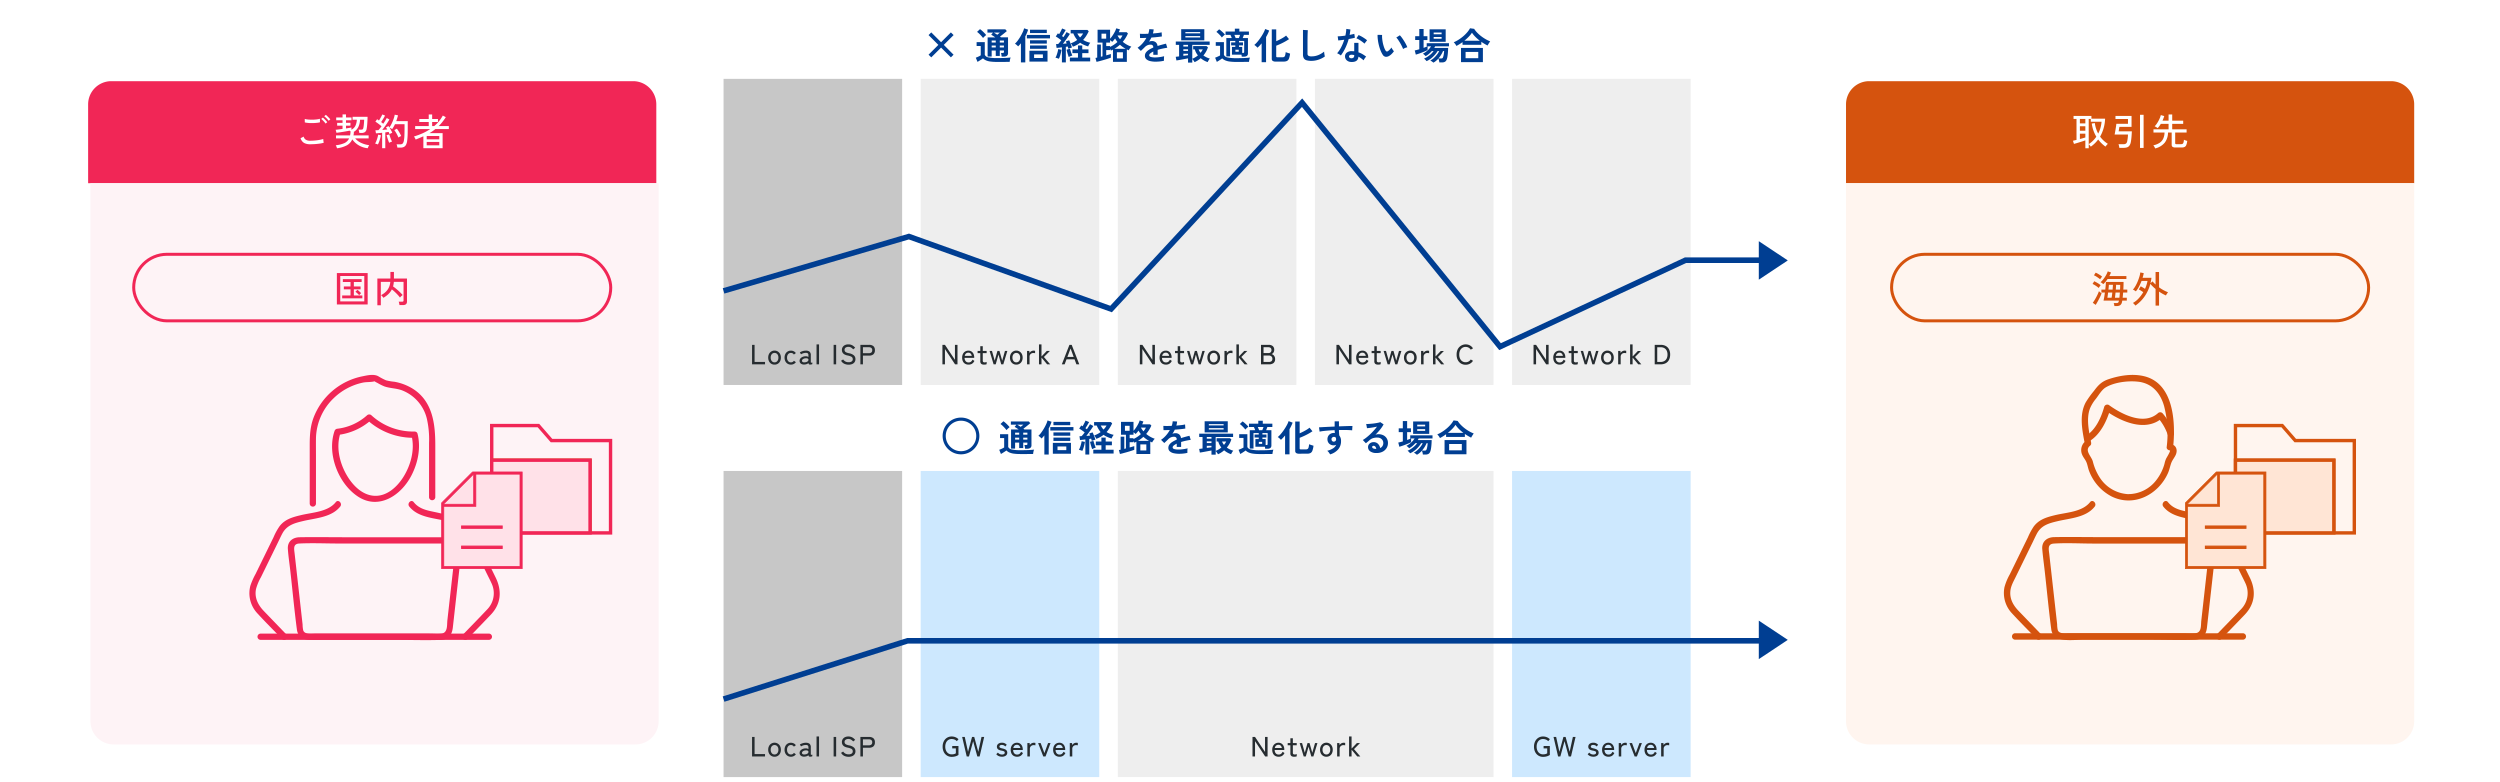 <svg xmlns="http://www.w3.org/2000/svg" xmlns:xlink="http://www.w3.org/1999/xlink" width="1078" height="337" viewBox="0 0 1078 337">
  <defs>
    <clipPath id="clip-path">
      <rect id="長方形_3174" data-name="長方形 3174" width="107.771" height="114.359" fill="#d5530e"/>
    </clipPath>
    <clipPath id="clip-path-2">
      <rect id="長方形_3207" data-name="長方形 3207" width="107.962" height="114.358" fill="#f12656"/>
    </clipPath>
  </defs>
  <g id="img_task05" transform="translate(-421 -5721)">
    <rect id="長方形_3166" data-name="長方形 3166" width="1078" height="337" transform="translate(421 5721)" fill="#fff"/>
    <path id="長方形_3170" data-name="長方形 3170" d="M0,0H245a0,0,0,0,1,0,0V34a10,10,0,0,1-10,10H10A10,10,0,0,1,0,34V0A0,0,0,0,1,0,0Z" transform="translate(704 5800) rotate(180)" fill="#f12656"/>
    <path id="長方形_3172" data-name="長方形 3172" d="M0,0H245a0,0,0,0,1,0,0V34a10,10,0,0,1-10,10H10A10,10,0,0,1,0,34V0A0,0,0,0,1,0,0Z" transform="translate(1462 5800) rotate(180)" fill="#d5530e"/>
    <rect id="長方形_3182" data-name="長方形 3182" width="77" height="132" transform="translate(733 5755)" fill="#c7c7c7"/>
    <rect id="長方形_3206" data-name="長方形 3206" width="77" height="132" transform="translate(733 5924.08)" fill="#c7c7c7"/>
    <rect id="長方形_3198" data-name="長方形 3198" width="77" height="132" transform="translate(818 5755)" fill="#eee"/>
    <rect id="長方形_3205" data-name="長方形 3205" width="77" height="132" transform="translate(818 5924.08)" fill="#cde8fe"/>
    <rect id="長方形_3199" data-name="長方形 3199" width="77" height="132" transform="translate(903 5755)" fill="#eee"/>
    <rect id="長方形_3202" data-name="長方形 3202" width="162" height="132" transform="translate(903 5924.08)" fill="#eee"/>
    <rect id="長方形_3200" data-name="長方形 3200" width="77" height="132" transform="translate(988 5755)" fill="#eee"/>
    <rect id="長方形_3201" data-name="長方形 3201" width="77" height="132" transform="translate(1073 5755)" fill="#eee"/>
    <rect id="長方形_3204" data-name="長方形 3204" width="77" height="132" transform="translate(1073 5924.08)" fill="#cde8fe"/>
    <path id="長方形_3183" data-name="長方形 3183" d="M0,0H245a0,0,0,0,1,0,0V232a10,10,0,0,1-10,10H10A10,10,0,0,1,0,232V0A0,0,0,0,1,0,0Z" transform="translate(1217 5800)" fill="#fff5ef"/>
    <path id="長方形_3208" data-name="長方形 3208" d="M0,0H245a0,0,0,0,1,0,0V232a10,10,0,0,1-10,10H10A10,10,0,0,1,0,232V0A0,0,0,0,1,0,0Z" transform="translate(460 5800)" fill="#fef3f6"/>
    <path id="パス_4740" data-name="パス 4740" d="M89.564,19.992l-1.17-1.152,4.23-4.23-4.23-4.23,1.17-1.152,4.23,4.23,4.23-4.23,1.17,1.152-4.23,4.23,4.212,4.23-1.152,1.152-4.23-4.212Zm30.348-.336q-.032-.352-.112-.832a4.666,4.666,0,0,0-.176-.752h.736a.7.7,0,0,0,.424-.1.5.5,0,0,0,.12-.4v-.544h-1.792v2.352h-1.744V17.032h-1.76v2.592h-1.744V11.368h3.28q-.464-.336-.92-.632a7.436,7.436,0,0,0-.824-.472l.784-.96h-2.4V7.912h7.728l.64.736q-.352.32-.864.736t-1.064.848q-.552.432-1.032.816.112.08.216.16t.216.16h3.04V18.12A1.4,1.4,0,0,1,122.2,19.3a2.281,2.281,0,0,1-1.408.36Zm-2.032,2.3a20.222,20.222,0,0,1-2.848-.168,7.08,7.08,0,0,1-1.9-.512,4.287,4.287,0,0,1-1.264-.856q-.3.224-.728.5t-.864.552q-.44.272-.776.464l-.736-1.808q.272-.1.68-.272t.808-.376a6.119,6.119,0,0,0,.64-.36V15.08h-1.776V13.416h3.52v5.472a2,2,0,0,0,1.56,1.1,16.488,16.488,0,0,0,3.688.312q2.048,0,3.52-.064t2.384-.192a3.68,3.68,0,0,0-.176.536q-.1.36-.16.736t-.08.616q-.448,0-1.168.008l-1.528.016q-.808.008-1.544.008Zm-6-10.32a8.527,8.527,0,0,0-.72-.9q-.448-.5-.944-.968a7.784,7.784,0,0,0-.912-.76l1.264-1.184a7.538,7.538,0,0,1,.92.72q.52.464,1,.968t.752.856a5.33,5.33,0,0,0-.432.352q-.272.24-.528.5T111.88,11.64Zm7.232,4.1H120.9v-.848h-1.792Zm0-2.144H120.9v-.848h-1.792Zm-3.5,2.144h1.76v-.848h-1.76Zm0-2.144h1.76v-.848h-1.76Zm2.4-3.36.64-.512q.32-.256.528-.416H116.5q.32.176.712.416T118.008,10.232Zm13.872,11.6v-4.7h7.808v4.7Zm-3.664.336V13.912q-.3.384-.608.72t-.608.624a5.57,5.57,0,0,0-.616-.616,4.539,4.539,0,0,0-.744-.536,9.114,9.114,0,0,0,1.216-1.368,20.015,20.015,0,0,0,1.192-1.808,19.307,19.307,0,0,0,.976-1.88,9.228,9.228,0,0,0,.568-1.584l1.728.576a15.526,15.526,0,0,1-1.216,2.9V22.168Zm2.56-10.352v-1.5h9.984v1.5Zm1.36,2.256V12.616h7.248v1.456Zm0,2.24v-1.44h7.248v1.44Zm0-6.8V8.072h7.248v1.44Zm1.76,10.752h3.792V18.7H133.9Zm12,1.9v-6.5q-.64.08-1.24.152t-1.064.1l-.224-1.648q.192,0,.424-.008t.488-.024q.288-.288.632-.7t.7-.912q-.528-.416-1.16-.864t-1.208-.784l.9-1.344.264.168q.136.088.3.184.224-.368.472-.824t.464-.9q.216-.44.328-.728l1.552.64q-.352.64-.784,1.36t-.816,1.28q.176.112.336.232t.288.232q.432-.64.792-1.224T147.9,9.1l1.44.768q-.336.576-.848,1.32T147.416,12.7q-.56.768-1.088,1.44.416-.032.832-.072t.784-.072a8.5,8.5,0,0,0-.368-.88l1.44-.5q.208.4.44.968t.44,1.144q.208.576.336,1.008-.32.1-.784.264t-.752.3q-.064-.192-.136-.448t-.152-.528a3.467,3.467,0,0,0-.392.056q-.2.04-.424.072v6.72Zm4.736-6.768a7.433,7.433,0,0,0-.4-.744,3.676,3.676,0,0,0-.528-.712,10.58,10.58,0,0,0,1.48-.64,10.346,10.346,0,0,0,1.3-.816,10.129,10.129,0,0,1-1.664-2.816h-1.152v-1.5H156.9l.56.576a16.743,16.743,0,0,1-1.1,2.008,12.543,12.543,0,0,1-1.32,1.72,8.622,8.622,0,0,0,1.472.736,10.436,10.436,0,0,0,1.616.48,3.767,3.767,0,0,0-.336.456,6.186,6.186,0,0,0-.344.6,4.895,4.895,0,0,0-.232.528,15.945,15.945,0,0,1-1.872-.688,8.517,8.517,0,0,1-1.584-.912,10.672,10.672,0,0,1-1.472.976A11.79,11.79,0,0,1,150.632,15.4Zm-1.312,6.336V20.088h3.5v-1.92h-2.4V16.552h2.4v-1.68h1.84v1.68h2.688v1.616h-2.688v1.92h3.424v1.648ZM144.584,20.6q-.3-.128-.728-.272a3.423,3.423,0,0,0-.744-.176,6.619,6.619,0,0,0,.5-1.088q.24-.656.424-1.36a11.211,11.211,0,0,0,.264-1.28l1.424.3a12.674,12.674,0,0,1-.264,1.312q-.184.736-.408,1.424A7.09,7.09,0,0,1,144.584,20.6Zm4.256-.752q-.128-.352-.312-.92t-.352-1.184q-.168-.616-.264-1.064l1.472-.4q.1.4.272.952t.376,1.088q.2.536.36.888a5.793,5.793,0,0,0-.8.28Q149.16,19.672,148.84,19.848Zm4.9-8.448a7.6,7.6,0,0,0,.736-.848,7.159,7.159,0,0,0,.56-.88h-2.5a8.693,8.693,0,0,0,.552.928A6.334,6.334,0,0,0,153.736,11.4Zm7.072,10.528-.448-1.7q.336-.048.752-.144V14.472H162.7V19.72q.176-.032.352-.08l.352-.1v-5.92h-2.128V8.088h5.392v3.856a11.241,11.241,0,0,0,1.056-1.336,14.985,14.985,0,0,0,.976-1.632,8.451,8.451,0,0,0,.624-1.512l1.6.448q-.112.3-.232.608t-.264.624h3.392l.544.544a14.474,14.474,0,0,1-2.224,3.6,11.448,11.448,0,0,0,1.768,1.224,10.764,10.764,0,0,0,1.928.856,4.762,4.762,0,0,0-.632.768q-.328.48-.52.832l-.384-.192q-.192-.1-.4-.192v5.344h-5.984v-5.28l-.864.432a4.188,4.188,0,0,0-.4-.7v.464H165v2.288q.624-.176,1.144-.328t.856-.264v1.6q-.5.176-1.3.44t-1.736.528q-.928.264-1.768.488T160.808,21.928Zm5.84-6.448a12.348,12.348,0,0,0,3.184-2.112q-.272-.352-.528-.728a8.921,8.921,0,0,1-.48-.792,11.24,11.24,0,0,1-1.248,1.472q-.16-.16-.4-.368a4.576,4.576,0,0,0-.512-.384v1.056H165v1.5h1.648Zm2.96,4.944H172.2V17.8h-2.592Zm-6.64-8.5h2.016V9.768h-2.016ZM168.52,16.3h4.864a14.7,14.7,0,0,1-1.28-.808,12.007,12.007,0,0,1-1.184-.952A13.88,13.88,0,0,1,168.52,16.3Zm2.448-4.128a7.8,7.8,0,0,0,1.04-1.616h-2.144A8.181,8.181,0,0,0,170.968,12.168Zm15.36,9.68a10.07,10.07,0,0,1-2.368-.256,3.646,3.646,0,0,1-1.664-.824,1.951,1.951,0,0,1-.608-1.5,2.311,2.311,0,0,1,.464-1.4,4.679,4.679,0,0,1,1.28-1.152,12.055,12.055,0,0,1,1.856-.952V15.64a1.084,1.084,0,0,0-.28-.824,1.124,1.124,0,0,0-.712-.3,3.3,3.3,0,0,0-1.408.208,3.774,3.774,0,0,0-1.328.928q-.192.192-.5.488t-.608.584q-.3.288-.528.48l-1.392-1.376a10.637,10.637,0,0,0,2.112-1.856,12.872,12.872,0,0,0,1.68-2.384l-1.632.056q-.736.024-1.1.008l-.064-1.84q.544.048,1.512.048t2.1-.048a7.181,7.181,0,0,0,.416-1.984l1.9.1a7.677,7.677,0,0,1-.32,1.76q1.184-.1,2.2-.216a10.034,10.034,0,0,0,1.56-.28l.112,1.776q-.448.08-1.168.168t-1.592.168q-.872.08-1.784.144-.208.448-.472.9t-.552.872a3.463,3.463,0,0,1,1.3-.256,2.542,2.542,0,0,1,1.592.5,2.369,2.369,0,0,1,.808,1.632q.9-.3,1.832-.552t1.816-.456l.544,1.76q-1.12.16-2.176.392t-1.968.52v2.128H185.3V17.48a5.98,5.98,0,0,0-1.28.792,1.1,1.1,0,0,0-.48.776q0,.544.656.76a6.859,6.859,0,0,0,2,.216,11.735,11.735,0,0,0,1.224-.072q.68-.072,1.36-.192t1.192-.264q-.032.208-.056.6t-.024.776q0,.384.016.576a13.408,13.408,0,0,1-1.76.3A17.275,17.275,0,0,1,186.328,21.848Zm13.952.384V20.424q-.5.1-1.184.224l-1.408.264q-.72.136-1.36.248t-1.056.16l-.3-1.568q.272-.032.648-.08t.808-.1V14.6H195V13.176h14.608V14.6h-7.5v6a9.34,9.34,0,0,0,1.288-.64,8.509,8.509,0,0,0,1.144-.816,8.176,8.176,0,0,1-.8-1.208,5.628,5.628,0,0,1-.528-1.384h-.72V15.128h5.76l.608.5a8.823,8.823,0,0,1-.792,1.864,12,12,0,0,1-1.16,1.688,9.386,9.386,0,0,0,1.376.808,8.7,8.7,0,0,0,1.408.536,3.731,3.731,0,0,0-.536.728,6.72,6.72,0,0,0-.408.776,8.474,8.474,0,0,1-1.5-.648,8.874,8.874,0,0,1-1.5-1.032,10.634,10.634,0,0,1-2.624,1.7q-.224-.32-.5-.736a3.511,3.511,0,0,0-.512-.64v1.568Zm-2.944-9.6v-4.8H207.3v4.8Zm1.808-1.232h6.368v-.608h-6.368Zm0-1.776h6.368v-.56h-6.368Zm-.88,9.7q.56-.08,1.08-.144t.936-.128v-.64h-2.016Zm0-2.1h2.016v-.736h-2.016Zm0-1.9h2.016V14.6h-2.016Zm7.408,2.688a6.714,6.714,0,0,0,.544-.72,6.422,6.422,0,0,0,.416-.736H204.84A5.1,5.1,0,0,0,205.672,18.008Zm17.76,1.664q-.016-.176-.04-.408a4.275,4.275,0,0,0-.072-.456h-4.1V15.5h1.44V14.84h-1.792v-1.3h1.792V12.9h-2.256v6.688h-1.616v-7.92h2.336q-.112-.352-.272-.728t-.288-.648h-2.112V8.856h4.016V7.608h1.936V8.856h4.128V10.3h-2.16q-.112.32-.256.688t-.272.688h2.272v6.56a1.317,1.317,0,0,1-.432,1.1,2.085,2.085,0,0,1-1.312.344ZM221.08,21.96a20.4,20.4,0,0,1-2.856-.168,7.333,7.333,0,0,1-1.928-.512,4.234,4.234,0,0,1-1.28-.856q-.288.224-.7.5t-.848.552q-.432.272-.768.464l-.736-1.808q.272-.1.68-.272t.808-.368q.4-.192.64-.32V15h-1.856V13.416h3.52v5.52a2.1,2.1,0,0,0,1.608,1.088,16.533,16.533,0,0,0,3.72.32q2.048,0,3.52-.072t2.384-.2a3.74,3.74,0,0,0-.176.528q-.1.352-.16.72a6.02,6.02,0,0,0-.08.608q-.448,0-1.168.008l-1.528.016q-.808.008-1.544.008Zm2.56-3.888h.352a.587.587,0,0,0,.4-.1.526.526,0,0,0,.1-.368V12.9h-2.24v.64h1.728v1.3h-1.728V15.5h1.392Zm-8.768-6.656a6.765,6.765,0,0,0-.672-.832q-.416-.448-.864-.872a7.764,7.764,0,0,0-.832-.7l1.184-1.12a7.72,7.72,0,0,1,.864.656q.464.4.9.824a9.684,9.684,0,0,1,.744.792,5.279,5.279,0,0,0-.424.344q-.264.232-.512.48T214.872,11.416Zm5.936.256h1.376q.128-.272.272-.648t.256-.728h-2.448q.144.352.3.728A6.09,6.09,0,0,1,220.808,11.672Zm-.1,5.9h1.424v-.864h-1.424Zm17.424,4.24a2.309,2.309,0,0,1-1.36-.3,1.166,1.166,0,0,1-.384-.984V7.928h1.92v5.1q.784-.352,1.584-.76t1.5-.84a9.049,9.049,0,0,0,1.168-.832l1.264,1.536q-.688.48-1.624,1.008t-1.952,1q-1.016.472-1.944.824v4.56a.428.428,0,0,0,.112.328.719.719,0,0,0,.464.1H241a1.329,1.329,0,0,0,.752-.184,1.141,1.141,0,0,0,.408-.664,8.791,8.791,0,0,0,.232-1.376q.416.176.976.36t.912.28a8.876,8.876,0,0,1-.48,2.152,1.85,1.85,0,0,1-.848,1.016,3.2,3.2,0,0,1-1.424.272Zm-6.112.272V13.944q-.448.544-.9,1.024a12.24,12.24,0,0,1-.9.864,4.708,4.708,0,0,0-.616-.632,5.654,5.654,0,0,0-.744-.568,9.864,9.864,0,0,0,1.088-1.056,17.63,17.63,0,0,0,1.136-1.408q.56-.768,1.056-1.568T233,9.064a7.714,7.714,0,0,0,.528-1.3l1.744.656a17.075,17.075,0,0,1-1.344,2.8V22.088Zm21.408-.592a6.9,6.9,0,0,1-2.072-.256,1.981,1.981,0,0,1-1.152-.864,3.228,3.228,0,0,1-.36-1.648V8.152l2.1.128q-.032.272-.064.912t-.048,1.376q-.016.592-.024,1.3t-.008,1.552v4.928a1.062,1.062,0,0,0,.392.96,2.649,2.649,0,0,0,1.368.256,7.542,7.542,0,0,0,2.968-.592,9.159,9.159,0,0,0,2.424-1.472q.016.3.072.728t.128.8q.072.376.12.584a10.278,10.278,0,0,1-2.68,1.36A9.608,9.608,0,0,1,253.432,21.5Zm17.168.48a2.836,2.836,0,0,1-1.936-.768,2.276,2.276,0,0,1-.688-1.712,2,2,0,0,1,.824-1.584,3.375,3.375,0,0,1,2.264-.592q.224.016.448.024a3.712,3.712,0,0,1,.432.04V13.752h1.824v4.064a9.251,9.251,0,0,1,1.736.784,13.558,13.558,0,0,1,1.592,1.088,4.044,4.044,0,0,0-.616.736,5.3,5.3,0,0,0-.488.848,12.962,12.962,0,0,0-1.072-.872,8.239,8.239,0,0,0-1.168-.712Q273.592,22.12,270.6,21.976Zm-4.416-2.8a5.26,5.26,0,0,0-.736-.512,5.1,5.1,0,0,0-.88-.432,13.16,13.16,0,0,0,1.776-2.664,19.834,19.834,0,0,0,1.3-3.176q-.8.112-1.488.192t-1.1.112l-.24-1.776q.56,0,1.448-.08t1.864-.224q.176-.752.272-1.48t.128-1.416l1.776.256q-.128,1.2-.336,2.336.56-.112,1.08-.232t.936-.232l.24,1.68q-.5.144-1.192.288t-1.48.272a21.856,21.856,0,0,1-1.408,3.808A20.969,20.969,0,0,1,266.184,19.176Zm10.16-5.1a6.1,6.1,0,0,0-.688-.608q-.432-.336-.928-.672t-.984-.608a5.568,5.568,0,0,0-.856-.4l.944-1.408q.384.16.9.424t1.04.592q.528.328.976.648a7.056,7.056,0,0,1,.736.592Zm-5.6,6.3a1.275,1.275,0,0,0,.9-.28,1.323,1.323,0,0,0,.3-.984V19a6.4,6.4,0,0,0-1.024-.144,1.621,1.621,0,0,0-.872.176.636.636,0,0,0-.344.544.67.67,0,0,0,.256.576A1.2,1.2,0,0,0,270.744,20.376Zm16.224-.992a2.448,2.448,0,0,1-1.5.36,1.808,1.808,0,0,1-1.248-.9,10.568,10.568,0,0,1-.912-1.808,17.543,17.543,0,0,1-.712-2.208,20.024,20.024,0,0,1-.448-2.336,15.187,15.187,0,0,1-.136-2.192l1.952.016a10.48,10.48,0,0,0,.048,1.712,16.664,16.664,0,0,0,.3,1.872,14.544,14.544,0,0,0,.5,1.752A7.169,7.169,0,0,0,285.432,17a.817.817,0,0,0,.488.44.76.76,0,0,0,.568-.136,4.836,4.836,0,0,0,.808-.7,7.4,7.4,0,0,0,.712-.864,2.774,2.774,0,0,0,.264.544q.184.3.4.592a4.39,4.39,0,0,0,.392.464,7.731,7.731,0,0,1-.984,1.184A5.466,5.466,0,0,1,286.968,19.384Zm6.048-2.992a10.643,10.643,0,0,0-.5-1.152q-.336-.688-.768-1.432t-.864-1.376a6.284,6.284,0,0,0-.8-.984l1.536-.976a9.094,9.094,0,0,1,.888,1.072q.488.672.96,1.432t.84,1.472a8.268,8.268,0,0,1,.528,1.208,5.222,5.222,0,0,0-1,.3A4.326,4.326,0,0,0,293.016,16.392Zm13.056,5.872a3.687,3.687,0,0,0-.368-.3q-.256-.192-.528-.368a2.382,2.382,0,0,0-.448-.24,6.46,6.46,0,0,0,1.528-1.056,11.474,11.474,0,0,0,1.384-1.5,7.588,7.588,0,0,0,.944-1.528H307.9a10.42,10.42,0,0,1-1.256,1.72,11.678,11.678,0,0,1-1.664,1.544,8.592,8.592,0,0,1-1.848,1.088,3.162,3.162,0,0,0-.3-.368q-.208-.224-.432-.432a1.776,1.776,0,0,0-.384-.288,8.262,8.262,0,0,0,1.5-.792,11.389,11.389,0,0,0,1.512-1.176,7.5,7.5,0,0,0,1.144-1.3h-.752a11.659,11.659,0,0,1-1.3,1.264,8.072,8.072,0,0,1-1.4.944,3.748,3.748,0,0,0-.536-.56,4.3,4.3,0,0,0-.648-.5,7.92,7.92,0,0,0,1.352-.832,9.72,9.72,0,0,0,1.256-1.128,6.8,6.8,0,0,0,.928-1.224h-1.5v1.616q-.384.208-1.032.488t-1.384.568q-.736.288-1.44.528t-1.216.384l-.464-1.808q.416-.08.92-.208t1.048-.288v-4h-1.776V10.872h1.776V7.752h1.856v3.12H303.5V12.52h-1.648V15.9l.88-.336a6.8,6.8,0,0,0,.72-.32h-.256V13.88h9.6v1.36h-5.968q-.08.16-.176.336t-.208.352h5.984q0,.464-.032,1.12t-.1,1.368q-.072.712-.176,1.344a5.424,5.424,0,0,1-.264,1.048,1.956,1.956,0,0,1-.752,1.064,2.563,2.563,0,0,1-1.344.3h-1.12a6.06,6.06,0,0,0-.144-.864,3.328,3.328,0,0,0-.272-.784,10.773,10.773,0,0,1-1.04,1A5.991,5.991,0,0,1,306.072,22.264Zm-1.632-8.992V7.912h6.944v5.36Zm3.808,7.2h1.12a1.2,1.2,0,0,0,.56-.1.8.8,0,0,0,.32-.456,4.605,4.605,0,0,0,.216-.76q.1-.488.168-1.008t.08-.872h-.48a10.025,10.025,0,0,1-.84,1.648A12.4,12.4,0,0,1,308.248,20.472Zm-2.048-8.5h3.424v-.768H306.2Zm0-1.936h3.424V9.288H306.2Zm9.808,5.024a6.111,6.111,0,0,0-.528-.856,4.077,4.077,0,0,0-.64-.712,13.8,13.8,0,0,0,2.088-1.1,17.857,17.857,0,0,0,2-1.472,15.147,15.147,0,0,0,1.712-1.7,10.393,10.393,0,0,0,1.24-1.768l1.776.24a10.1,10.1,0,0,0,1.28,1.616,15.6,15.6,0,0,0,1.7,1.52,17.316,17.316,0,0,0,1.936,1.3,14.281,14.281,0,0,0,2,.968q-.144.192-.36.52t-.424.664a6.163,6.163,0,0,0-.336.608q-.656-.32-1.344-.728t-1.36-.872v1.28h-8.1V13.416q-.656.48-1.328.9T316.008,15.064Zm1.984,6.992V15.928h9.44v6.128Zm1.968-1.7h5.472V17.64H319.96Zm-.56-7.52h6.72a17.822,17.822,0,0,1-1.912-1.656,11.478,11.478,0,0,1-1.5-1.816,10.835,10.835,0,0,1-1.416,1.76A20.252,20.252,0,0,1,319.4,12.84Z" transform="translate(733 5725.744)" fill="#003e92"/>
    <path id="パス_4746" data-name="パス 4746" d="M102.385,22.08a7.787,7.787,0,0,1-3.078-.612,7.933,7.933,0,0,1-4.23-4.23,8.046,8.046,0,0,1,0-6.156,7.933,7.933,0,0,1,4.23-4.23,8.046,8.046,0,0,1,6.156,0,7.933,7.933,0,0,1,4.23,4.23,8.046,8.046,0,0,1,0,6.156,7.933,7.933,0,0,1-4.23,4.23A7.787,7.787,0,0,1,102.385,22.08Zm0-1.35a6.378,6.378,0,0,0,2.556-.513,6.659,6.659,0,0,0,3.5-3.5,6.624,6.624,0,0,0,0-5.112,6.659,6.659,0,0,0-3.5-3.5,6.624,6.624,0,0,0-5.112,0,6.659,6.659,0,0,0-3.5,3.5,6.624,6.624,0,0,0,0,5.112,6.659,6.659,0,0,0,3.5,3.5A6.378,6.378,0,0,0,102.385,20.73Zm27.63-1.074q-.032-.352-.112-.832a4.665,4.665,0,0,0-.176-.752h.736a.7.7,0,0,0,.424-.1.5.5,0,0,0,.12-.4v-.544h-1.792v2.352h-1.744V17.032h-1.76v2.592h-1.744V11.368h3.28q-.464-.336-.92-.632a7.436,7.436,0,0,0-.824-.472l.784-.96h-2.4V7.912h7.728l.64.736q-.352.32-.864.736t-1.064.848q-.552.432-1.032.816.112.08.216.16t.216.16h3.04V18.12A1.4,1.4,0,0,1,132.3,19.3a2.281,2.281,0,0,1-1.408.36Zm-2.032,2.3a20.222,20.222,0,0,1-2.848-.168,7.08,7.08,0,0,1-1.9-.512,4.287,4.287,0,0,1-1.264-.856q-.3.224-.728.5t-.864.552q-.44.272-.776.464l-.736-1.808q.272-.1.68-.272t.808-.376a6.119,6.119,0,0,0,.64-.36V15.08h-1.776V13.416h3.52v5.472a2,2,0,0,0,1.56,1.1,16.488,16.488,0,0,0,3.688.312q2.048,0,3.52-.064t2.384-.192a3.683,3.683,0,0,0-.176.536q-.1.36-.16.736t-.08.616q-.448,0-1.168.008l-1.528.016q-.808.008-1.544.008Zm-6-10.32a8.527,8.527,0,0,0-.72-.9q-.448-.5-.944-.968a7.784,7.784,0,0,0-.912-.76l1.264-1.184a7.538,7.538,0,0,1,.92.72q.52.464,1,.968t.752.856a5.33,5.33,0,0,0-.432.352q-.272.24-.528.5T121.983,11.64Zm7.232,4.1h1.792v-.848h-1.792Zm0-2.144h1.792v-.848h-1.792Zm-3.5,2.144h1.76v-.848h-1.76Zm0-2.144h1.76v-.848h-1.76Zm2.4-3.36.64-.512q.32-.256.528-.416h-2.672q.32.176.712.416T128.111,10.232Zm13.872,11.6v-4.7h7.808v4.7Zm-3.664.336V13.912q-.3.384-.608.72t-.608.624a5.57,5.57,0,0,0-.616-.616,4.539,4.539,0,0,0-.744-.536,9.114,9.114,0,0,0,1.216-1.368,20.013,20.013,0,0,0,1.192-1.808,19.3,19.3,0,0,0,.976-1.88,9.229,9.229,0,0,0,.568-1.584l1.728.576a15.524,15.524,0,0,1-1.216,2.9V22.168Zm2.56-10.352v-1.5h9.984v1.5Zm1.36,2.256V12.616h7.248v1.456Zm0,2.24v-1.44h7.248v1.44Zm0-6.8V8.072h7.248v1.44ZM144,20.264h3.792V18.7H144Zm12,1.9v-6.5q-.64.08-1.24.152t-1.064.1l-.224-1.648q.192,0,.424-.008t.488-.024q.288-.288.632-.7t.7-.912q-.528-.416-1.16-.864t-1.208-.784l.9-1.344.264.168q.136.088.3.184.224-.368.472-.824t.464-.9q.216-.44.328-.728l1.552.64q-.352.64-.784,1.36t-.816,1.28q.176.112.336.232t.288.232q.432-.64.792-1.224T158,9.1l1.44.768q-.336.576-.848,1.32T157.519,12.7q-.56.768-1.088,1.44.416-.032.832-.072t.784-.072a8.5,8.5,0,0,0-.368-.88l1.44-.5q.208.4.44.968t.44,1.144q.208.576.336,1.008-.32.1-.784.264t-.752.3q-.064-.192-.136-.448t-.152-.528a3.467,3.467,0,0,0-.392.056q-.2.04-.424.072v6.72Zm4.736-6.768a7.433,7.433,0,0,0-.4-.744,3.676,3.676,0,0,0-.528-.712,10.58,10.58,0,0,0,1.48-.64,10.346,10.346,0,0,0,1.3-.816,10.129,10.129,0,0,1-1.664-2.816h-1.152v-1.5h7.232l.56.576a16.743,16.743,0,0,1-1.1,2.008,12.543,12.543,0,0,1-1.32,1.72,8.622,8.622,0,0,0,1.472.736,10.436,10.436,0,0,0,1.616.48,3.767,3.767,0,0,0-.336.456,6.186,6.186,0,0,0-.344.6,4.895,4.895,0,0,0-.232.528,15.945,15.945,0,0,1-1.872-.688,8.517,8.517,0,0,1-1.584-.912,10.672,10.672,0,0,1-1.472.976A11.79,11.79,0,0,1,160.735,15.4Zm-1.312,6.336V20.088h3.5v-1.92h-2.4V16.552h2.4v-1.68h1.84v1.68h2.688v1.616h-2.688v1.92h3.424v1.648ZM154.687,20.6q-.3-.128-.728-.272a3.423,3.423,0,0,0-.744-.176,6.619,6.619,0,0,0,.5-1.088q.24-.656.424-1.36a11.211,11.211,0,0,0,.264-1.28l1.424.3a12.674,12.674,0,0,1-.264,1.312q-.184.736-.408,1.424A7.09,7.09,0,0,1,154.687,20.6Zm4.256-.752q-.128-.352-.312-.92t-.352-1.184q-.168-.616-.264-1.064l1.472-.4q.1.4.272.952t.376,1.088q.2.536.36.888a5.793,5.793,0,0,0-.8.28Q159.263,19.672,158.943,19.848Zm4.9-8.448a7.6,7.6,0,0,0,.736-.848,7.159,7.159,0,0,0,.56-.88h-2.5a8.693,8.693,0,0,0,.552.928A6.334,6.334,0,0,0,163.839,11.4Zm7.072,10.528-.448-1.7q.336-.048.752-.144V14.472H172.8V19.72q.176-.032.352-.08l.352-.1v-5.92h-2.128V8.088h5.392v3.856a11.241,11.241,0,0,0,1.056-1.336,14.985,14.985,0,0,0,.976-1.632,8.451,8.451,0,0,0,.624-1.512l1.6.448q-.112.3-.232.608t-.264.624h3.392l.544.544a14.474,14.474,0,0,1-2.224,3.6,11.448,11.448,0,0,0,1.768,1.224,10.764,10.764,0,0,0,1.928.856,4.762,4.762,0,0,0-.632.768q-.328.48-.52.832l-.384-.192q-.192-.1-.4-.192v5.344h-5.984v-5.28l-.864.432a4.188,4.188,0,0,0-.4-.7v.464H175.1v2.288q.624-.176,1.144-.328t.856-.264v1.6q-.5.176-1.3.44t-1.736.528q-.928.264-1.768.488T170.911,21.928Zm5.84-6.448a12.348,12.348,0,0,0,3.184-2.112q-.272-.352-.528-.728a8.921,8.921,0,0,1-.48-.792,11.24,11.24,0,0,1-1.248,1.472q-.16-.16-.4-.368a4.576,4.576,0,0,0-.512-.384v1.056H175.1v1.5h1.648Zm2.96,4.944H182.3V17.8h-2.592Zm-6.64-8.5h2.016V9.768h-2.016Zm5.552,4.368h4.864a14.7,14.7,0,0,1-1.28-.808,12.007,12.007,0,0,1-1.184-.952A13.88,13.88,0,0,1,178.623,16.3Zm2.448-4.128a7.8,7.8,0,0,0,1.04-1.616h-2.144A8.181,8.181,0,0,0,181.071,12.168Zm15.36,9.68a10.07,10.07,0,0,1-2.368-.256,3.646,3.646,0,0,1-1.664-.824,1.951,1.951,0,0,1-.608-1.5,2.311,2.311,0,0,1,.464-1.4,4.679,4.679,0,0,1,1.28-1.152,12.055,12.055,0,0,1,1.856-.952V15.64a1.084,1.084,0,0,0-.28-.824,1.124,1.124,0,0,0-.712-.3,3.3,3.3,0,0,0-1.408.208,3.774,3.774,0,0,0-1.328.928q-.192.192-.5.488t-.608.584q-.3.288-.528.48l-1.392-1.376a10.637,10.637,0,0,0,2.112-1.856,12.872,12.872,0,0,0,1.68-2.384l-1.632.056q-.736.024-1.1.008l-.064-1.84q.544.048,1.512.048t2.1-.048a7.181,7.181,0,0,0,.416-1.984l1.9.1a7.677,7.677,0,0,1-.32,1.76q1.184-.1,2.2-.216a10.034,10.034,0,0,0,1.56-.28l.112,1.776q-.448.08-1.168.168t-1.592.168q-.872.08-1.784.144-.208.448-.472.9t-.552.872a3.463,3.463,0,0,1,1.3-.256,2.542,2.542,0,0,1,1.592.5,2.369,2.369,0,0,1,.808,1.632q.9-.3,1.832-.552t1.816-.456l.544,1.76q-1.12.16-2.176.392t-1.968.52v2.128h-1.888V17.48a5.98,5.98,0,0,0-1.28.792,1.1,1.1,0,0,0-.48.776q0,.544.656.76a6.859,6.859,0,0,0,2,.216,11.735,11.735,0,0,0,1.224-.072q.68-.072,1.36-.192t1.192-.264q-.032.208-.056.6t-.024.776q0,.384.016.576a13.408,13.408,0,0,1-1.76.3A17.275,17.275,0,0,1,196.431,21.848Zm13.952.384V20.424q-.5.1-1.184.224l-1.408.264q-.72.136-1.36.248t-1.056.16l-.3-1.568q.272-.032.648-.08t.808-.1V14.6H205.1V13.176h14.608V14.6h-7.5v6a9.34,9.34,0,0,0,1.288-.64,8.509,8.509,0,0,0,1.144-.816,8.176,8.176,0,0,1-.8-1.208,5.628,5.628,0,0,1-.528-1.384h-.72V15.128h5.76l.608.5a8.823,8.823,0,0,1-.792,1.864,12,12,0,0,1-1.16,1.688,9.386,9.386,0,0,0,1.376.808,8.7,8.7,0,0,0,1.408.536,3.731,3.731,0,0,0-.536.728,6.72,6.72,0,0,0-.408.776,8.474,8.474,0,0,1-1.5-.648,8.874,8.874,0,0,1-1.5-1.032,10.634,10.634,0,0,1-2.624,1.7q-.224-.32-.5-.736a3.511,3.511,0,0,0-.512-.64v1.568Zm-2.944-9.6v-4.8h9.968v4.8Zm1.808-1.232h6.368v-.608h-6.368Zm0-1.776h6.368v-.56h-6.368Zm-.88,9.7q.56-.08,1.08-.144t.936-.128v-.64h-2.016Zm0-2.1h2.016v-.736h-2.016Zm0-1.9h2.016V14.6h-2.016Zm7.408,2.688a6.714,6.714,0,0,0,.544-.72,6.422,6.422,0,0,0,.416-.736h-1.792A5.1,5.1,0,0,0,215.775,18.008Zm17.76,1.664q-.016-.176-.04-.408a4.275,4.275,0,0,0-.072-.456h-4.1V15.5h1.44V14.84h-1.792v-1.3h1.792V12.9h-2.256v6.688h-1.616v-7.92h2.336q-.112-.352-.272-.728t-.288-.648h-2.112V8.856h4.016V7.608h1.936V8.856h4.128V10.3h-2.16q-.112.32-.256.688t-.272.688h2.272v6.56a1.317,1.317,0,0,1-.432,1.1,2.085,2.085,0,0,1-1.312.344Zm-2.352,2.288a20.4,20.4,0,0,1-2.856-.168,7.333,7.333,0,0,1-1.928-.512,4.234,4.234,0,0,1-1.28-.856q-.288.224-.7.5t-.848.552q-.432.272-.768.464l-.736-1.808q.272-.1.68-.272t.808-.368q.4-.192.64-.32V15h-1.856V13.416h3.52v5.52a2.1,2.1,0,0,0,1.608,1.088,16.533,16.533,0,0,0,3.72.32q2.048,0,3.52-.072t2.384-.2a3.74,3.74,0,0,0-.176.528q-.1.352-.16.72a6.02,6.02,0,0,0-.08.608q-.448,0-1.168.008l-1.528.016q-.808.008-1.544.008Zm2.56-3.888h.352a.587.587,0,0,0,.4-.1.526.526,0,0,0,.1-.368V12.9h-2.24v.64h1.728v1.3h-1.728V15.5h1.392Zm-8.768-6.656a6.765,6.765,0,0,0-.672-.832q-.416-.448-.864-.872a7.764,7.764,0,0,0-.832-.7l1.184-1.12a7.72,7.72,0,0,1,.864.656q.464.4.9.824a9.684,9.684,0,0,1,.744.792,5.279,5.279,0,0,0-.424.344q-.264.232-.512.48T224.975,11.416Zm5.936.256h1.376q.128-.272.272-.648t.256-.728h-2.448q.144.352.3.728A6.09,6.09,0,0,1,230.911,11.672Zm-.1,5.9h1.424v-.864h-1.424Zm17.424,4.24a2.309,2.309,0,0,1-1.36-.3,1.166,1.166,0,0,1-.384-.984V7.928h1.92v5.1q.784-.352,1.584-.76t1.5-.84a9.049,9.049,0,0,0,1.168-.832l1.264,1.536q-.688.48-1.624,1.008t-1.952,1q-1.016.472-1.944.824v4.56a.428.428,0,0,0,.112.328.719.719,0,0,0,.464.1H251.1a1.329,1.329,0,0,0,.752-.184,1.141,1.141,0,0,0,.408-.664,8.791,8.791,0,0,0,.232-1.376q.416.176.976.36t.912.28a8.876,8.876,0,0,1-.48,2.152,1.85,1.85,0,0,1-.848,1.016,3.2,3.2,0,0,1-1.424.272Zm-6.112.272V13.944q-.448.544-.9,1.024a12.24,12.24,0,0,1-.9.864,4.708,4.708,0,0,0-.616-.632,5.654,5.654,0,0,0-.744-.568,9.864,9.864,0,0,0,1.088-1.056,17.63,17.63,0,0,0,1.136-1.408q.56-.768,1.056-1.568t.864-1.536a7.714,7.714,0,0,0,.528-1.3l1.744.656a17.075,17.075,0,0,1-1.344,2.8V22.088Zm19.424.016q-.192-.32-.512-.768a3.6,3.6,0,0,0-.736-.768,8.92,8.92,0,0,0,2.608-1.112,3.386,3.386,0,0,0,1.264-1.5,2.272,2.272,0,0,1-1.024.256,2.772,2.772,0,0,1-1.96-.688,2.557,2.557,0,0,1-.792-1.856,2.666,2.666,0,0,1,.32-1.432,2.59,2.59,0,0,1,.992-1,2.868,2.868,0,0,1,1.456-.368q.128,0,.224.008t.208.024q-.032-.288-.064-.592a6.119,6.119,0,0,1-.032-.64q-1.3.048-2.528.144t-2.256.216a15.124,15.124,0,0,0-1.7.28l-.272-1.856q.576-.048,1.616-.1t2.376-.12q1.336-.064,2.76-.128V7.848h1.856v2.176q1.248-.048,2.384-.088t2.032-.064q.9-.024,1.408-.008l-.128,1.872q-.928-.112-2.456-.136t-3.24.008q0,.576.04,1.168t.072,1.136a3.691,3.691,0,0,1,.784,2.464,5.328,5.328,0,0,1-1.232,3.576A7.294,7.294,0,0,1,261.551,22.1Zm1.616-5.488a1.026,1.026,0,0,0,.7-.3.986.986,0,0,0,.256-.7,2.217,2.217,0,0,0-.024-.312q-.024-.168-.056-.36a1.079,1.079,0,0,0-.848-.384,1.051,1.051,0,0,0-.752.288.921.921,0,0,0-.288.736,1.061,1.061,0,0,0,.28.76A.909.909,0,0,0,263.167,16.616Zm18.48,4.9a4.513,4.513,0,0,1-2.832-.728A2.206,2.206,0,0,1,277.9,19a1.985,1.985,0,0,1,.336-1.168,2.256,2.256,0,0,1,.88-.744,2.64,2.64,0,0,1,1.168-.264,2.57,2.57,0,0,1,1.912.736,3.448,3.448,0,0,1,.936,1.824,2.313,2.313,0,0,0,.968-.832,2.354,2.354,0,0,0,.376-1.344,2.269,2.269,0,0,0-.32-1.2,2.3,2.3,0,0,0-.9-.84,2.826,2.826,0,0,0-1.352-.312,6.079,6.079,0,0,0-1.864.256,4.045,4.045,0,0,0-1.432.816q-.288.256-.76.656t-.888.72L275.647,15.9a13.315,13.315,0,0,0,1.536-1.056q.816-.64,1.648-1.424t1.584-1.624a20.85,20.85,0,0,0,1.344-1.656q-.688.16-1.5.3t-1.552.24q-.744.1-1.256.128L277.1,8.984a8.21,8.21,0,0,0,1.08-.008q.648-.04,1.4-.112t1.464-.184q.712-.112,1.28-.232a4.1,4.1,0,0,0,.84-.248l1.44.96a12.918,12.918,0,0,1-1.5,2.248,29.053,29.053,0,0,1-2.04,2.264,2.8,2.8,0,0,1,.608-.2,3.126,3.126,0,0,1,.656-.072,4.712,4.712,0,0,1,2.192.48,3.578,3.578,0,0,1,1.448,1.336,3.761,3.761,0,0,1,.52,1.992,4.072,4.072,0,0,1-.6,2.176,4.285,4.285,0,0,1-1.688,1.552A5.4,5.4,0,0,1,281.647,21.512Zm-.208-1.76a1.927,1.927,0,0,0-.376-.976.948.948,0,0,0-.776-.368.715.715,0,0,0-.432.128.444.444,0,0,0-.176.384.652.652,0,0,0,.36.56,2.594,2.594,0,0,0,1.208.256.3.3,0,0,0,.1.016Zm17.536,2.512a3.687,3.687,0,0,0-.368-.3q-.256-.192-.528-.368a2.382,2.382,0,0,0-.448-.24,6.46,6.46,0,0,0,1.528-1.056,11.474,11.474,0,0,0,1.384-1.5,7.588,7.588,0,0,0,.944-1.528H300.8a10.42,10.42,0,0,1-1.256,1.72,11.678,11.678,0,0,1-1.664,1.544,8.592,8.592,0,0,1-1.848,1.088,3.162,3.162,0,0,0-.3-.368q-.208-.224-.432-.432a1.776,1.776,0,0,0-.384-.288,8.262,8.262,0,0,0,1.5-.792,11.389,11.389,0,0,0,1.512-1.176,7.5,7.5,0,0,0,1.144-1.3h-.752a11.659,11.659,0,0,1-1.3,1.264,8.072,8.072,0,0,1-1.4.944,3.748,3.748,0,0,0-.536-.56,4.3,4.3,0,0,0-.648-.5,7.92,7.92,0,0,0,1.352-.832,9.72,9.72,0,0,0,1.256-1.128,6.8,6.8,0,0,0,.928-1.224h-1.5v1.616q-.384.208-1.032.488t-1.384.568q-.736.288-1.44.528t-1.216.384l-.464-1.808q.416-.08.92-.208t1.048-.288v-4h-1.776V10.872H292.9V7.752h1.856v3.12H296.4V12.52h-1.648V15.9l.88-.336a6.8,6.8,0,0,0,.72-.32H296.1V13.88h9.6v1.36h-5.968q-.08.16-.176.336t-.208.352h5.984q0,.464-.032,1.12t-.1,1.368q-.072.712-.176,1.344a5.424,5.424,0,0,1-.264,1.048A1.956,1.956,0,0,1,304,21.872a2.563,2.563,0,0,1-1.344.3h-1.12a6.06,6.06,0,0,0-.144-.864,3.328,3.328,0,0,0-.272-.784,10.773,10.773,0,0,1-1.04,1A5.991,5.991,0,0,1,298.975,22.264Zm-1.632-8.992V7.912h6.944v5.36Zm3.808,7.2h1.12a1.2,1.2,0,0,0,.56-.1.8.8,0,0,0,.32-.456,4.605,4.605,0,0,0,.216-.76q.1-.488.168-1.008t.08-.872h-.48a10.025,10.025,0,0,1-.84,1.648A12.4,12.4,0,0,1,301.151,20.472Zm-2.048-8.5h3.424v-.768H299.1Zm0-1.936h3.424V9.288H299.1Zm9.808,5.024a6.111,6.111,0,0,0-.528-.856,4.077,4.077,0,0,0-.64-.712,13.8,13.8,0,0,0,2.088-1.1,17.857,17.857,0,0,0,2-1.472,15.147,15.147,0,0,0,1.712-1.7,10.393,10.393,0,0,0,1.24-1.768l1.776.24a10.1,10.1,0,0,0,1.28,1.616,15.6,15.6,0,0,0,1.7,1.52,17.316,17.316,0,0,0,1.936,1.3,14.281,14.281,0,0,0,2,.968q-.144.192-.36.52t-.424.664a6.163,6.163,0,0,0-.336.608q-.656-.32-1.344-.728t-1.36-.872v1.28h-8.1V13.416q-.656.48-1.328.9T308.911,15.064Zm1.984,6.992V15.928h9.44v6.128Zm1.968-1.7h5.472V17.64h-5.472Zm-.56-7.52h6.72a17.822,17.822,0,0,1-1.912-1.656,11.478,11.478,0,0,1-1.5-1.816,10.835,10.835,0,0,1-1.416,1.76A20.252,20.252,0,0,1,312.3,12.84Z" transform="translate(733 5894.824)" fill="#003e92"/>
    <path id="パス_4751" data-name="パス 4751" d="M70.715,19.7V6.152h13.28V19.7Zm1.456-1.328H82.539V7.416H72.171ZM73,17.048V15.8h3.6V13.16h-2.88V11.928H76.6v-1.92H73.291V8.776H81.4v1.232h-3.36v1.92h2.9V13.16h-2.9V15.8h3.664v1.248ZM80.331,15.7a4.533,4.533,0,0,0-.448-.488q-.3-.3-.624-.576a4.87,4.87,0,0,0-.544-.424l.88-.832a5.65,5.65,0,0,1,.528.432q.32.288.624.568a3.429,3.429,0,0,1,.432.456,3.469,3.469,0,0,0-.44.4A4.649,4.649,0,0,0,80.331,15.7Zm7.84,4.336V8.52H93.8V5.672h1.52V8.52h5.632v9.92q0,1.52-1.776,1.52H97.707q-.032-.3-.128-.76a3.8,3.8,0,0,0-.208-.712h1.472a.753.753,0,0,0,.48-.12.551.551,0,0,0,.144-.44V9.944H95.275a8.716,8.716,0,0,1-.336,1.968,18.112,18.112,0,0,1,1.488,1.144q.784.664,1.488,1.336a14.772,14.772,0,0,1,1.168,1.232,4.16,4.16,0,0,0-.384.3q-.24.208-.456.424a2.085,2.085,0,0,0-.312.376,12.358,12.358,0,0,0-.976-1.184q-.576-.624-1.232-1.24t-1.3-1.112a7.318,7.318,0,0,1-1.5,2.032,11.46,11.46,0,0,1-2.152,1.6,1.627,1.627,0,0,0-.264-.4q-.2-.24-.416-.464a1.475,1.475,0,0,0-.344-.288,7.675,7.675,0,0,0,2.736-2.2,6.59,6.59,0,0,0,1.264-3.528h-4.08v10.1Z" transform="translate(495.543 5832.596)" fill="#f12656"/>
    <path id="パス_4739" data-name="パス 4739" d="M79.179,20.376a4.138,4.138,0,0,0-.112-.68,5.072,5.072,0,0,0-.176-.616h1.088a1.413,1.413,0,0,0,.8-.152,1.158,1.158,0,0,0,.3-.648,2.212,2.212,0,0,0,.064-.256h-6.64q.144-.656.3-1.568t.28-1.92h-1.5V13.288h1.664q.112-.912.184-1.776t.088-1.536h7.616q0,1.68-.1,3.312h1.712v1.248H82.955q-.048.608-.1,1.176t-.112,1.064h1.792v1.248H82.587a6.58,6.58,0,0,1-.144.672,2.034,2.034,0,0,1-.76,1.3,2.621,2.621,0,0,1-1.5.376ZM74.395,10.92a3.274,3.274,0,0,0-.336-.28q-.224-.168-.456-.328a1.493,1.493,0,0,0-.392-.208A9.274,9.274,0,0,0,74.4,8.832a13.687,13.687,0,0,0,1.112-1.648,10.237,10.237,0,0,0,.816-1.768l1.392.48A13.522,13.522,0,0,1,77,7.448h7.36V8.712H76.251A13.174,13.174,0,0,1,75.363,9.9,11.912,11.912,0,0,1,74.395,10.92Zm-3.28,8.944-1.248-.9q.336-.448.728-1.088t.768-1.344q.376-.7.68-1.376a10.626,10.626,0,0,0,.464-1.184l.312.264q.216.184.456.36a3.919,3.919,0,0,0,.384.256,11.857,11.857,0,0,1-.456,1.16q-.3.664-.672,1.376t-.744,1.36Q71.419,19.4,71.115,19.864Zm1.312-7.28a7.511,7.511,0,0,0-.768-.616q-.48-.344-.992-.656a6.806,6.806,0,0,0-.9-.472l.72-1.152a15.147,15.147,0,0,1,1.456.768,8.716,8.716,0,0,1,1.312.928q-.112.128-.28.36t-.32.464Q72.507,12.44,72.427,12.584Zm.608-3.744a9.619,9.619,0,0,0-.768-.6q-.48-.344-.992-.656a6.281,6.281,0,0,0-.912-.472l.752-1.136a9.685,9.685,0,0,1,.944.472q.528.3,1.016.624a6.151,6.151,0,0,1,.792.616q-.08.1-.256.328t-.344.464A2.872,2.872,0,0,0,73.035,8.84Zm6.384,7.936h1.92q.064-.5.112-1.072t.1-1.168H79.675q-.064.64-.128,1.232T79.419,16.776Zm-3.264,0h1.824q.08-.416.16-1.008t.144-1.232H76.475q-.08.64-.16,1.232T76.155,16.776Zm3.632-3.488h1.84q.032-.56.048-1.08t.016-.984H79.915q-.016.464-.048.984T79.787,13.288Zm-3.168,0h1.792q.048-.592.088-1.128t.056-.936h-1.76q-.016.432-.064.96T76.619,13.288Zm11.632,6.88q-.08-.112-.272-.328t-.408-.44a2.54,2.54,0,0,0-.408-.352,9.988,9.988,0,0,0,2.472-1.968,15.124,15.124,0,0,0,1.992-2.688q-.464-.336-1.016-.68a9.587,9.587,0,0,0-.888-.5l.816-1.36q.384.208.9.512t.944.592a13.617,13.617,0,0,0,1.072-3.408h-2.56a21.322,21.322,0,0,1-1.16,2.544,10.75,10.75,0,0,1-1.3,1.952,3.684,3.684,0,0,0-.368-.272q-.24-.16-.488-.3a3.928,3.928,0,0,0-.408-.2A8.681,8.681,0,0,0,88.3,11.68a16.517,16.517,0,0,0,.976-2.024,21.793,21.793,0,0,0,.72-2.064,9.226,9.226,0,0,0,.352-1.712l1.488.3q-.08.48-.208.992T91.339,8.2h3.824q-.064.592-.176,1.176t-.24,1.144l.9-.784a7.992,7.992,0,0,0,.608.7q.336.344.688.664V5.688h1.5v6.624a18.031,18.031,0,0,0,1.984,1.248,12.851,12.851,0,0,0,1.888.848,4.348,4.348,0,0,0-.3.4q-.184.272-.36.552a3,3,0,0,0-.24.44,14.079,14.079,0,0,1-1.456-.72q-.768-.432-1.52-.944v6.032h-1.5V13.016a16.375,16.375,0,0,1-1.232-1.1q-.576-.568-1.04-1.112a16.689,16.689,0,0,1-2.432,5.376A15.715,15.715,0,0,1,88.251,20.168Z" transform="translate(1253.543 5832.596)" fill="#d5530e"/>
    <path id="パス_4752" data-name="パス 4752" d="M59.179,18.456a5.377,5.377,0,0,1-2.584-.552,3.47,3.47,0,0,1-1.528-2.056l1.328-.688a2.2,2.2,0,0,0,.9,1.32,3.338,3.338,0,0,0,1.888.456q1.04,0,2.112-.1t2.008-.272a11.389,11.389,0,0,0,1.544-.384q0,.16.032.5t.08.656a3.05,3.05,0,0,0,.1.464,10.155,10.155,0,0,1-1.6.352q-.96.144-2.064.224T59.179,18.456Zm-2.3-9.424-.016-1.5a5.685,5.685,0,0,0,1.088.224q.656.08,1.424.1T60.9,7.84q.76-.04,1.416-.136A8,8,0,0,0,63.4,7.48l.032,1.5a5.934,5.934,0,0,1-1.056.208q-.656.08-1.424.12t-1.536.024q-.768-.016-1.44-.1A6.83,6.83,0,0,1,56.875,9.032Zm10.288-.688a7.625,7.625,0,0,0-.56-.7q-.336-.376-.7-.712t-.648-.56l.7-.592a6.742,6.742,0,0,1,.632.56q.376.368.744.752a7.4,7.4,0,0,1,.56.64Zm-1.328,1.2a5.176,5.176,0,0,0-.544-.712q-.336-.376-.688-.72a7.71,7.71,0,0,0-.64-.568l.7-.592q.256.208.632.584t.728.76a6.948,6.948,0,0,1,.544.656ZM70.779,20.2q-.064-.224-.232-.656a3.835,3.835,0,0,0-.312-.656,11.922,11.922,0,0,0,3.744-.936,4.156,4.156,0,0,0,2.016-2.024H70.347v-1.3h6.064a9.416,9.416,0,0,0,.192-1.44h.16a3.339,3.339,0,0,0-.28-.336,2.308,2.308,0,0,0-.28-.256q-.8.16-1.832.344t-2.048.336q-1.016.152-1.784.248L70.2,12.216q.544-.048,1.328-.152l1.632-.216V10.44h-2.32V9.224h2.32V8.12H70.427V6.9h2.736V5.576h1.488V6.9h2.368V8.12H74.651v1.1h1.92V10.44h-1.92v1.2q.7-.112,1.312-.216T77,11.24q0,.112-.008.416t-.008.544a3.889,3.889,0,0,0,1.7-1.656,6.87,6.87,0,0,0,.64-2.648h-1.84V6.616h6.464q0,.592-.032,1.3t-.08,1.44q-.048.728-.12,1.36t-.152,1.048a2.207,2.207,0,0,1-.744,1.448,2.739,2.739,0,0,1-1.576.376h-.864a4.978,4.978,0,0,0-.112-.736,3.368,3.368,0,0,0-.208-.688h.96a2.184,2.184,0,0,0,.648-.072.54.54,0,0,0,.32-.272,2.372,2.372,0,0,0,.184-.6q.064-.32.136-.928t.12-1.272q.048-.664.048-1.128h-1.76a8.176,8.176,0,0,1-.768,3.184,5.2,5.2,0,0,1-2.112,2.16h.24q-.032.384-.08.728t-.112.664h6.528v1.3H78.6a7.439,7.439,0,0,0,2.616,1.952,11.747,11.747,0,0,0,3.432.976,3.173,3.173,0,0,0-.208.36q-.128.248-.24.512t-.176.44a9.159,9.159,0,0,1-6.672-3.824,5.4,5.4,0,0,1-2.36,2.592A12.538,12.538,0,0,1,70.779,20.2Zm19.456-.032V13.512q-.768.08-1.472.144t-1.184.1l-.24-1.312q.256-.016.584-.032l.712-.032q.288-.3.64-.744t.7-.936q-.352-.3-.816-.664t-.944-.712q-.48-.352-.9-.608l.752-1.04q.176.112.384.248t.416.3q.256-.384.536-.88t.528-.968q.248-.472.376-.776l1.184.5q-.352.656-.816,1.432T89.8,8.888q.256.192.488.376t.424.344q.5-.72.9-1.392t.608-1.072l1.152.64q-.352.624-.872,1.416t-1.1,1.592q-.576.8-1.12,1.488.608-.048,1.168-.1t1.008-.1q-.144-.256-.288-.488t-.272-.424l1.072-.544a6.744,6.744,0,0,1,.384.576,10.112,10.112,0,0,0,1.016-1.7,17.641,17.641,0,0,0,.816-1.984,12.585,12.585,0,0,0,.488-1.808l1.408.288q-.144.592-.344,1.224T96.315,8.5h4.96v2.72q0,1.456-.024,2.5t-.08,1.8q-.056.76-.136,1.384a5.018,5.018,0,0,1-.512,1.808,2.115,2.115,0,0,1-.96.928,3.349,3.349,0,0,1-1.408.272h-1.36a4.023,4.023,0,0,0-.12-.744,4.306,4.306,0,0,0-.216-.68h1.68a1.265,1.265,0,0,0,.96-.352,2.808,2.808,0,0,0,.528-1.36,14.584,14.584,0,0,0,.208-2.024q.064-1.3.064-3.528V9.8H95.771a12.249,12.249,0,0,1-.568,1.12,11.318,11.318,0,0,1-.648,1.008,5.44,5.44,0,0,0-.56-.352,4.083,4.083,0,0,0-.592-.288q.352.528.672,1.128T94.6,13.5q-.208.08-.592.272a5.692,5.692,0,0,0-.576.32q-.08-.208-.184-.448t-.232-.5q-.3.048-.664.1t-.76.112v6.816Zm-1.824-1.616a2.959,2.959,0,0,0-.368-.144q-.24-.08-.472-.152a2.132,2.132,0,0,0-.376-.088,7.739,7.739,0,0,0,.544-1.128,14.553,14.553,0,0,0,.48-1.408,11.982,11.982,0,0,0,.3-1.3l1.184.24a12.822,12.822,0,0,1-.3,1.368,14.507,14.507,0,0,1-.464,1.432A9.737,9.737,0,0,1,88.411,18.552Zm8.848-2.992q-.208-.528-.5-1.112t-.632-1.136a9.124,9.124,0,0,0-.656-.952l1.12-.624a15.03,15.03,0,0,1,1.008,1.52,16.19,16.19,0,0,1,.848,1.648,4.583,4.583,0,0,0-.616.3A4.02,4.02,0,0,0,97.259,15.56Zm-4,2.256q-.176-.416-.4-1.032t-.408-1.24q-.184-.624-.3-1.024l1.184-.3q.112.432.312,1.016t.432,1.144q.232.56.424.944a1.894,1.894,0,0,0-.384.112q-.256.1-.5.208T93.259,17.816Zm14.752,2.336v-5.12q-.784.352-1.616.7t-1.712.7a2.668,2.668,0,0,0-.184-.424q-.136-.264-.288-.528a2.666,2.666,0,0,0-.248-.376A30.047,30.047,0,0,0,107.7,13.72a21.678,21.678,0,0,0,3.272-1.824h-6.5v-1.28h5.856V8.856h-4.08V7.576h4.08V5.608H111.8V7.576h2.512v1.28H111.8v1.76h.88a15.2,15.2,0,0,0,3.712-4.528l1.3.688a24.756,24.756,0,0,1-1.488,2.08,21.324,21.324,0,0,1-1.568,1.76H119V11.9h-5.808a19.712,19.712,0,0,1-2.528,1.76h5.648v6.5Zm1.44-1.216h5.424V17.448h-5.424Zm0-2.608h5.424v-1.44h-5.424Z" transform="translate(495.543 5764.744)" fill="#fff"/>
    <path id="パス_4738" data-name="パス 4738" d="M66.659,20.2V16.776q-.48.176-1.136.392t-1.36.432q-.7.216-1.344.408t-1.072.3l-.448-1.36q.24-.048.648-.152t.9-.216V7.544h-1.28v-1.3h7.712V7.416h5.9a16.857,16.857,0,0,1-2.16,7.76,12.025,12.025,0,0,0,3.344,3.1,4.429,4.429,0,0,0-.344.352q-.2.224-.392.456a3.363,3.363,0,0,0-.288.392,14.6,14.6,0,0,1-3.152-3.072A13.7,13.7,0,0,1,69.011,19.5q-.064-.1-.224-.3t-.344-.416a2.354,2.354,0,0,0-.328-.328V20.2Zm1.456-1.808a10.836,10.836,0,0,0,1.824-1.448,12.136,12.136,0,0,0,1.456-1.736,14.376,14.376,0,0,1-1.24-2.632,15.256,15.256,0,0,1-.728-3.048L70.739,9.3a12.921,12.921,0,0,0,.536,2.376,14.41,14.41,0,0,0,.92,2.184,12.592,12.592,0,0,0,1-2.52,13.5,13.5,0,0,0,.456-2.6h-4.64v-1.2h-.9ZM64.307,16.2q.688-.176,1.32-.36t1.032-.3V13.88H64.307Zm0-3.568h2.352v-1.92H64.307Zm0-3.168h2.352V7.544H64.307ZM81.315,20.008a7.7,7.7,0,0,0-.136-.808,3.623,3.623,0,0,0-.232-.76h2.064a1.99,1.99,0,0,0,1.16-.272,1.619,1.619,0,0,0,.536-1.008q.128-.608.224-1.4t.112-1.5h-5.76q.08-.352.192-.992t.232-1.36q.12-.72.208-1.344t.12-.928h5.008V7.576H79.651V6.248h6.928v4.7H81.347q-.032.176-.1.552t-.128.768q-.064.392-.112.632h5.7q-.048,1.152-.152,2.392t-.28,2.184a3.892,3.892,0,0,1-.592,1.544,2.082,2.082,0,0,1-1.024.768,4.564,4.564,0,0,1-1.488.216Zm8.912.048V5.752h1.552v14.3Zm6.544.208a3.533,3.533,0,0,0-.2-.432q-.136-.256-.3-.52a2.429,2.429,0,0,0-.312-.408,7.475,7.475,0,0,0,2.784-1.1,4.417,4.417,0,0,0,1.528-1.84,6.85,6.85,0,0,0,.536-2.56H96.035V12.024h6.512V9.656H99.2a11.1,11.1,0,0,1-.648,1,7.091,7.091,0,0,1-.712.84,7.126,7.126,0,0,0-.624-.424,4.831,4.831,0,0,0-.672-.36,7.869,7.869,0,0,0,.832-1,12.111,12.111,0,0,0,.784-1.264A13.891,13.891,0,0,0,98.8,7.1a7.918,7.918,0,0,0,.4-1.224l1.472.432A14.7,14.7,0,0,1,99.923,8.3h2.624V5.624h1.568V8.3h4.736v1.36h-4.736v2.368h6.208V13.4h-4.928v4.544a.485.485,0,0,0,.12.368.748.748,0,0,0,.488.112h1.872a1.443,1.443,0,0,0,.7-.144.94.94,0,0,0,.392-.56,5.585,5.585,0,0,0,.2-1.216,4.931,4.931,0,0,0,.68.28q.44.152.744.232a6.34,6.34,0,0,1-.424,1.808,1.546,1.546,0,0,1-.744.816,2.908,2.908,0,0,1-1.184.208h-2.752a2.072,2.072,0,0,1-1.24-.28,1.1,1.1,0,0,1-.36-.92V13.4h-1.584a7.268,7.268,0,0,1-1.368,4.328A7.66,7.66,0,0,1,96.771,20.264Z" transform="translate(1253.543 5764.744)" fill="#fff"/>
    <g id="長方形_3171" data-name="長方形 3171" transform="translate(478 5830)" fill="none" stroke="#f12656" stroke-width="1.3">
      <rect width="207" height="30" rx="15" stroke="none"/>
      <rect x="0.65" y="0.65" width="205.7" height="28.7" rx="14.35" fill="none"/>
    </g>
    <g id="長方形_3173" data-name="長方形 3173" transform="translate(1236 5830)" fill="none" stroke="#d5530e" stroke-width="1.3">
      <rect width="207" height="30" rx="15" stroke="none"/>
      <rect x="0.65" y="0.65" width="205.7" height="28.7" rx="14.35" fill="none"/>
    </g>
    <g id="グループ_4527" data-name="グループ 4527" transform="translate(1286.064 5885.661)">
      <g id="グループ_4526" data-name="グループ 4526" transform="translate(-1 -3)" clip-path="url(#clip-path)">
        <path id="パス_4424" data-name="パス 4424" d="M77.049,43.412c4.814-2.9,7.638-8.822,9.109-14.073l-2.043.831c6.615,4.789,17.345,9.482,24.513,3.09h-1.967a22.517,22.517,0,0,1,4.166,7.149c.574,1.685,3.262.962,2.682-.739a26.091,26.091,0,0,0-4.882-8.377,1.413,1.413,0,0,0-1.967,0c-6.1,5.439-15.7.416-21.142-3.525a1.4,1.4,0,0,0-2.043.831c-1.27,4.533-3.665,9.9-7.83,12.411a1.392,1.392,0,0,0,1.4,2.4" transform="translate(-40.221 -14.783)" fill="#d5530e"/>
        <path id="パス_4425" data-name="パス 4425" d="M73.8,28.564A4.961,4.961,0,0,0,72.4,34.507c.453,1.071,1.277,1.959,1.741,3,.557,1.255.735,2.769,1.269,4.078A20.548,20.548,0,0,0,85.1,52.435c9.654,4.716,20.22-.868,24.313-10.208.625-1.426.868-2.958,1.422-4.384.453-1.166,1.355-2.2,1.878-3.373,1-2.237.071-4.491-2.52-4.686l1.391,1.391c1.14-10.641.317-27.5-12.493-30.609C94.079-.65,88.581.234,83.752,1.848c-3.015,1.008-4.494,2.616-6.314,5.067a40.036,40.036,0,0,0-3.558,4.955c-2.915,5.5-1.445,12.244-.337,18.028.337,1.756,3.018,1.013,2.682-.739-.881-4.6-2.229-10.2-.459-14.77a16.492,16.492,0,0,1,2.511-4.081c1.292-1.659,2.5-3.906,4.332-4.979C86.343,3.146,92.047,2.475,96.257,2.9c6.2.619,9.839,4.848,11.455,10.619A47.14,47.14,0,0,1,108.8,31.176c-.084.787.708,1.339,1.391,1.391.464.035-1.415,3.139-1.578,3.439a10.378,10.378,0,0,0-.746,2.3,20.027,20.027,0,0,1-3.357,6.826A15.252,15.252,0,0,1,91.924,51.4a15.567,15.567,0,0,1-11.988-7.152,22.938,22.938,0,0,1-2.972-6.933c-.617-2.254-3.733-4.723-1.192-6.785,1.39-1.128-.588-3.086-1.967-1.967" transform="translate(-38.598 0)" fill="#d5530e"/>
        <path id="パス_4426" data-name="パス 4426" d="M37.184,117.76c-3.382,4.251-10.075,4.41-15.036,5.609-3.593.869-6.946,1.805-9.282,4.933a28.373,28.373,0,0,0-2.476,4.6L2.582,148.863A24.536,24.536,0,0,0,.272,154.4,12.742,12.742,0,0,0,3.5,165.717c3.416,3.741,7.038,7.31,10.552,10.96,1.244,1.292,3.209-.676,1.967-1.967L6.358,164.676c-2.288-2.376-3.885-5.13-3.551-8.577.206-2.123,1.259-3.957,2.176-5.832l7.354-15.03c.624-1.275,1.212-2.577,1.875-3.832,1.943-3.679,5.251-4.537,8.969-5.425,5.453-1.3,12.229-1.549,15.97-6.252,1.1-1.387-.852-3.368-1.967-1.967" transform="translate(0 -62.911)" fill="#d5530e"/>
        <path id="パス_4427" data-name="パス 4427" d="M147.991,119.728c3.65,4.588,10.144,4.895,15.474,6.135,2.486.579,5.265,1,7.268,2.692,1.636,1.382,2.427,3.323,3.341,5.191l7.327,14.976c.676,1.381,1.4,2.75,2.031,4.151a9.9,9.9,0,0,1-1.938,11.064c-3.415,3.63-6.915,7.183-10.372,10.774-1.242,1.29.722,3.259,1.967,1.967,3.334-3.463,6.684-6.909,10-10.388,4.44-4.658,4.952-10.307,2.181-15.971L177.7,134.85c-.783-1.6-1.524-3.23-2.352-4.807a11.863,11.863,0,0,0-7.9-6.064c-2.406-.62-4.829-1.153-7.253-1.7-3.828-.857-7.616-1.227-10.237-4.522-1.114-1.4-3.071.579-1.967,1.967" transform="translate(-79.209 -62.912)" fill="#d5530e"/>
        <path id="パス_4428" data-name="パス 4428" d="M105.917,150.81H60.459c-6.55,0-13.117-.133-19.666,0-3.069.062-5.371,1.916-5.1,5.157s.73,6.5,1.094,9.747c.929,8.282,1.706,16.6,2.788,24.86.79,6.041,9.126,4.465,13.5,4.465H82.194c6.437,0,12.928.245,19.362,0,3.418-.13,4.827-2.287,5.166-5.314q.641-5.717,1.283-11.435.841-7.5,1.682-15c.286-2.549.778-5.164.867-7.73.1-2.832-1.967-4.525-4.637-4.749-1.784-.149-1.774,2.633,0,2.782,2.088.175,1.88,1.745,1.719,3.186l-.465,4.141-1.466,13.068-1.439,12.832c-.243,2.166.234,5.17-2.614,5.438-1.761.166-3.617,0-5.384,0H47.407c-1.527,0-4.343.443-5.009-1.324a11.563,11.563,0,0,1-.286-2.551l-.569-5.074-1.558-13.885q-.643-5.73-1.286-11.46c-.224-2-.8-4.192,2.006-4.371,5.688-.362,11.518,0,17.215,0h48a1.392,1.392,0,0,0,0-2.782" transform="translate(-19.135 -80.865)" fill="#d5530e"/>
        <path id="パス_4429" data-name="パス 4429" d="M8.868,243.064h98.268a1.392,1.392,0,0,0,0-2.781H8.868a1.392,1.392,0,0,0,0,2.781" transform="translate(-4.037 -128.891)" fill="#d5530e"/>
      </g>
    </g>
    <path id="パス_4745" data-name="パス 4745" d="M12.286,14V5.6h1.092v7.368h4.5V14Zm9.7.132a2.588,2.588,0,0,1-2.382-1.44,3.4,3.4,0,0,1-.354-1.584A3.362,3.362,0,0,1,19.6,9.53a2.675,2.675,0,0,1,4.764,0,3.362,3.362,0,0,1,.354,1.578,3.4,3.4,0,0,1-.354,1.584,2.588,2.588,0,0,1-2.382,1.44Zm0-.984a1.492,1.492,0,0,0,1.194-.546,2.24,2.24,0,0,0,.462-1.494,2.216,2.216,0,0,0-.462-1.488,1.59,1.59,0,0,0-2.388,0,2.216,2.216,0,0,0-.462,1.488,2.24,2.24,0,0,0,.462,1.494A1.492,1.492,0,0,0,21.982,13.148Zm7.056.984A2.6,2.6,0,0,1,26.656,12.7,3.362,3.362,0,0,1,26.3,11.12a3.4,3.4,0,0,1,.354-1.584A2.588,2.588,0,0,1,29.038,8.1a2.721,2.721,0,0,1,1.212.27,2.458,2.458,0,0,1,.924.786l-.852.636a1.427,1.427,0,0,0-1.284-.708,1.5,1.5,0,0,0-1.194.54,2.235,2.235,0,0,0-.462,1.5,2.216,2.216,0,0,0,.462,1.488,1.5,1.5,0,0,0,1.194.54,1.461,1.461,0,0,0,1.3-.7l.84.624a2.458,2.458,0,0,1-.924.786A2.721,2.721,0,0,1,29.038,14.132ZM34.8,14.1a2.242,2.242,0,0,1-1.446-.4,1.442,1.442,0,0,1-.57-1.23,1.5,1.5,0,0,1,.378-1.02,2.575,2.575,0,0,1,.972-.678,3.185,3.185,0,0,1,1.23-.246,1.993,1.993,0,0,1,.684.066,1.691,1.691,0,0,1,.54.258v-.72a1.044,1.044,0,0,0-.282-.876,1.493,1.493,0,0,0-.87-.2,3.935,3.935,0,0,0-2.04.636l-.5-.84a5.031,5.031,0,0,1,1.17-.528A4.5,4.5,0,0,1,35.434,8.1a2.578,2.578,0,0,1,1.644.438,1.957,1.957,0,0,1,.54,1.59v2.892q0,.228.12.264a1.4,1.4,0,0,0,.54-.06v.7a3.484,3.484,0,0,1-.4.12,2.021,2.021,0,0,1-.492.06.652.652,0,0,1-.78-.66,1.975,1.975,0,0,1-.816.48A3.9,3.9,0,0,1,34.8,14.1Zm.012-.948a3.129,3.129,0,0,0,.918-.15,1.536,1.536,0,0,0,.654-.4.793.793,0,0,0,.216-.618.539.539,0,0,0-.342-.48,1.759,1.759,0,0,0-.81-.12,2.334,2.334,0,0,0-.816.162,1.618,1.618,0,0,0-.594.39.775.775,0,0,0-.222.54.6.6,0,0,0,.276.51A1.234,1.234,0,0,0,34.81,13.148ZM40.09,14V5.4h1.08V14Zm7.368,0V5.6H48.55V14Zm6.444.156a4.318,4.318,0,0,1-1.854-.4,3.105,3.105,0,0,1-1.374-1.308l.9-.552a2.815,2.815,0,0,0,.96.888,2.87,2.87,0,0,0,1.4.312,2.212,2.212,0,0,0,1.308-.336,1.135,1.135,0,0,0,.468-.984,1.277,1.277,0,0,0-.168-.666,1.45,1.45,0,0,0-.672-.51,7.5,7.5,0,0,0-1.524-.432q-2.316-.5-2.316-2.364a2.274,2.274,0,0,1,.348-1.26,2.365,2.365,0,0,1,.972-.846A3.26,3.26,0,0,1,53.806,5.4a3.405,3.405,0,0,1,1.734.42,4.156,4.156,0,0,1,1.206,1.032l-.84.684a4.633,4.633,0,0,0-.876-.744,2.2,2.2,0,0,0-1.236-.324,1.942,1.942,0,0,0-1.158.33,1.112,1.112,0,0,0-.462.966,1.226,1.226,0,0,0,.15.606,1.247,1.247,0,0,0,.558.474,5.242,5.242,0,0,0,1.188.372,4.406,4.406,0,0,1,2.142.936,2.138,2.138,0,0,1,.654,1.62,2.2,2.2,0,0,1-.378,1.3,2.341,2.341,0,0,1-1.044.81A4,4,0,0,1,53.9,14.156ZM59,14V5.6h3.756a2.774,2.774,0,0,1,1.842.552A2.169,2.169,0,0,1,65.254,7.9,2.223,2.223,0,0,1,64.6,9.68a2.734,2.734,0,0,1-1.842.564H60.094V14Zm1.092-4.8h2.532a1.71,1.71,0,0,0,1.1-.306A1.2,1.2,0,0,0,64.1,7.9a1.167,1.167,0,0,0-.378-.972,1.735,1.735,0,0,0-1.1-.3H60.094Z" transform="translate(733 5864.096)" fill="#262c30"/>
    <path id="パス_4747" data-name="パス 4747" d="M12.286,14V5.6h1.092v7.368h4.5V14Zm9.7.132a2.588,2.588,0,0,1-2.382-1.44,3.4,3.4,0,0,1-.354-1.584A3.362,3.362,0,0,1,19.6,9.53a2.675,2.675,0,0,1,4.764,0,3.362,3.362,0,0,1,.354,1.578,3.4,3.4,0,0,1-.354,1.584,2.588,2.588,0,0,1-2.382,1.44Zm0-.984a1.492,1.492,0,0,0,1.194-.546,2.24,2.24,0,0,0,.462-1.494,2.216,2.216,0,0,0-.462-1.488,1.59,1.59,0,0,0-2.388,0,2.216,2.216,0,0,0-.462,1.488,2.24,2.24,0,0,0,.462,1.494A1.492,1.492,0,0,0,21.982,13.148Zm7.056.984A2.6,2.6,0,0,1,26.656,12.7,3.362,3.362,0,0,1,26.3,11.12a3.4,3.4,0,0,1,.354-1.584A2.588,2.588,0,0,1,29.038,8.1a2.721,2.721,0,0,1,1.212.27,2.458,2.458,0,0,1,.924.786l-.852.636a1.427,1.427,0,0,0-1.284-.708,1.5,1.5,0,0,0-1.194.54,2.235,2.235,0,0,0-.462,1.5,2.216,2.216,0,0,0,.462,1.488,1.5,1.5,0,0,0,1.194.54,1.461,1.461,0,0,0,1.3-.7l.84.624a2.458,2.458,0,0,1-.924.786A2.721,2.721,0,0,1,29.038,14.132ZM34.8,14.1a2.242,2.242,0,0,1-1.446-.4,1.442,1.442,0,0,1-.57-1.23,1.5,1.5,0,0,1,.378-1.02,2.575,2.575,0,0,1,.972-.678,3.185,3.185,0,0,1,1.23-.246,1.993,1.993,0,0,1,.684.066,1.691,1.691,0,0,1,.54.258v-.72a1.044,1.044,0,0,0-.282-.876,1.493,1.493,0,0,0-.87-.2,3.935,3.935,0,0,0-2.04.636l-.5-.84a5.031,5.031,0,0,1,1.17-.528A4.5,4.5,0,0,1,35.434,8.1a2.578,2.578,0,0,1,1.644.438,1.957,1.957,0,0,1,.54,1.59v2.892q0,.228.12.264a1.4,1.4,0,0,0,.54-.06v.7a3.484,3.484,0,0,1-.4.12,2.021,2.021,0,0,1-.492.06.652.652,0,0,1-.78-.66,1.975,1.975,0,0,1-.816.48A3.9,3.9,0,0,1,34.8,14.1Zm.012-.948a3.129,3.129,0,0,0,.918-.15,1.536,1.536,0,0,0,.654-.4.793.793,0,0,0,.216-.618.539.539,0,0,0-.342-.48,1.759,1.759,0,0,0-.81-.12,2.334,2.334,0,0,0-.816.162,1.618,1.618,0,0,0-.594.39.775.775,0,0,0-.222.54.6.6,0,0,0,.276.51A1.234,1.234,0,0,0,34.81,13.148ZM40.09,14V5.4h1.08V14Zm7.368,0V5.6H48.55V14Zm6.444.156a4.318,4.318,0,0,1-1.854-.4,3.105,3.105,0,0,1-1.374-1.308l.9-.552a2.815,2.815,0,0,0,.96.888,2.87,2.87,0,0,0,1.4.312,2.212,2.212,0,0,0,1.308-.336,1.135,1.135,0,0,0,.468-.984,1.277,1.277,0,0,0-.168-.666,1.45,1.45,0,0,0-.672-.51,7.5,7.5,0,0,0-1.524-.432q-2.316-.5-2.316-2.364a2.274,2.274,0,0,1,.348-1.26,2.365,2.365,0,0,1,.972-.846A3.26,3.26,0,0,1,53.806,5.4a3.405,3.405,0,0,1,1.734.42,4.156,4.156,0,0,1,1.206,1.032l-.84.684a4.633,4.633,0,0,0-.876-.744,2.2,2.2,0,0,0-1.236-.324,1.942,1.942,0,0,0-1.158.33,1.112,1.112,0,0,0-.462.966,1.226,1.226,0,0,0,.15.606,1.247,1.247,0,0,0,.558.474,5.242,5.242,0,0,0,1.188.372,4.406,4.406,0,0,1,2.142.936,2.138,2.138,0,0,1,.654,1.62,2.2,2.2,0,0,1-.378,1.3,2.341,2.341,0,0,1-1.044.81A4,4,0,0,1,53.9,14.156ZM59,14V5.6h3.756a2.774,2.774,0,0,1,1.842.552A2.169,2.169,0,0,1,65.254,7.9,2.223,2.223,0,0,1,64.6,9.68a2.734,2.734,0,0,1-1.842.564H60.094V14Zm1.092-4.8h2.532a1.71,1.71,0,0,0,1.1-.306A1.2,1.2,0,0,0,64.1,7.9a1.167,1.167,0,0,0-.378-.972,1.735,1.735,0,0,0-1.1-.3H60.094Z" transform="translate(733 6033.176)" fill="#262c30"/>
    <path id="パス_4744" data-name="パス 4744" d="M9.37,14V5.6h1.092l4.308,6.468V5.6h1.1V14H14.818L10.462,7.412V14Zm11.268.132a2.907,2.907,0,0,1-1.44-.348,2.39,2.39,0,0,1-.972-1.026,3.551,3.551,0,0,1-.348-1.638,3.466,3.466,0,0,1,.348-1.6,2.585,2.585,0,0,1,.954-1.05,2.618,2.618,0,0,1,1.4-.372,2.3,2.3,0,0,1,1.35.39,2.5,2.5,0,0,1,.852,1.038,3.387,3.387,0,0,1,.294,1.416v.288h-4.14a2.154,2.154,0,0,0,.486,1.458,1.6,1.6,0,0,0,1.23.5,1.649,1.649,0,0,0,1.014-.3,2.282,2.282,0,0,0,.678-.9l.816.54a2.821,2.821,0,0,1-1.038,1.224A2.791,2.791,0,0,1,20.638,14.132Zm-1.644-3.768h3.024a1.759,1.759,0,0,0-.48-1.008,1.317,1.317,0,0,0-.972-.384,1.518,1.518,0,0,0-1.032.354A1.765,1.765,0,0,0,18.994,10.364Zm8.364,3.768a2.027,2.027,0,0,1-1.236-.318A1.455,1.455,0,0,1,25.7,12.6V9.176H24.538V8.24H25.7V6.176H26.77V8.24h1.668v.936H26.77v3.192a.763.763,0,0,0,.21.63,1.022,1.022,0,0,0,.63.162,1.656,1.656,0,0,0,.45-.066,2.2,2.2,0,0,0,.378-.138v1a2.057,2.057,0,0,1-.492.132A3.718,3.718,0,0,1,27.358,14.132ZM31.438,14,29.71,8.24h1.032l1.176,4.176L33.094,8.24h.876l1.176,4.176L36.334,8.24h1.032L35.626,14h-.9L33.538,9.8,32.35,14Zm9.792.132a2.588,2.588,0,0,1-2.382-1.44,3.4,3.4,0,0,1-.354-1.584,3.362,3.362,0,0,1,.354-1.578,2.675,2.675,0,0,1,4.764,0,3.362,3.362,0,0,1,.354,1.578,3.4,3.4,0,0,1-.354,1.584,2.588,2.588,0,0,1-2.382,1.44Zm0-.984a1.492,1.492,0,0,0,1.194-.546,2.24,2.24,0,0,0,.462-1.494,2.216,2.216,0,0,0-.462-1.488,1.59,1.59,0,0,0-2.388,0,2.216,2.216,0,0,0-.462,1.488,2.24,2.24,0,0,0,.462,1.494A1.492,1.492,0,0,0,41.23,13.148ZM45.862,14V8.24h.984l.06.9a1.855,1.855,0,0,1,.726-.756,2.024,2.024,0,0,1,1.05-.288,2.549,2.549,0,0,1,.36.024q.168.024.288.048V9.212a2.359,2.359,0,0,0-.336-.06,3.813,3.813,0,0,0-.444-.024,1.607,1.607,0,0,0-1.14.438,1.5,1.5,0,0,0-.468,1.146V14Zm5.148,0V5.4h1.08v5.22L54.37,8.24h1.344l-2.58,2.6L55.846,14h-1.32L52.09,11.084V14Zm9.852,0,3.276-8.4h.972L68.386,14H67.15l-.8-2.148H62.878L62.074,14Zm2.388-3.18h2.724L64.63,7.172Z" transform="translate(818 5864.096)" fill="#262c30"/>
    <path id="パス_4748" data-name="パス 4748" d="M13.36,14.18a3.709,3.709,0,0,1-2.01-.552,3.816,3.816,0,0,1-1.386-1.542,5,5,0,0,1-.5-2.3,4.99,4.99,0,0,1,.5-2.3A3.825,3.825,0,0,1,11.35,5.948,3.709,3.709,0,0,1,13.36,5.4a4.191,4.191,0,0,1,1.668.324,3.9,3.9,0,0,1,1.272.852l-.72.852a2.6,2.6,0,0,0-.96-.69,3.175,3.175,0,0,0-1.26-.246A2.558,2.558,0,0,0,11.9,6.9a2.725,2.725,0,0,0-.96,1.158A4.1,4.1,0,0,0,10.6,9.788a4.1,4.1,0,0,0,.342,1.728,2.767,2.767,0,0,0,.96,1.164,2.531,2.531,0,0,0,1.458.42,4.013,4.013,0,0,0,1.026-.114,2.86,2.86,0,0,0,.774-.33V10.544H13.6V9.512h2.688v3.852a4.592,4.592,0,0,1-1.224.576A5.548,5.548,0,0,1,13.36,14.18ZM19.84,14,17.884,5.6h1.128l1.4,6.408L22.144,5.6h.948l1.74,6.408L26.224,5.6h1.152L25.42,14H24.412L22.624,7.424,20.824,14Zm15.2.12a3.532,3.532,0,0,1-1.368-.264,2.694,2.694,0,0,1-1.08-.816l.708-.7a2.145,2.145,0,0,0,1.788.828,1.593,1.593,0,0,0,.84-.192.688.688,0,0,0,.312-.636.569.569,0,0,0-.324-.534,4.437,4.437,0,0,0-1.152-.33,5.005,5.005,0,0,1-.966-.288,1.59,1.59,0,0,1-.678-.522,1.471,1.471,0,0,1-.252-.894,1.451,1.451,0,0,1,.288-.906,1.861,1.861,0,0,1,.762-.582,2.629,2.629,0,0,1,1.05-.2,2.593,2.593,0,0,1,2.136.9l-.636.732a1.57,1.57,0,0,0-.648-.51,2.139,2.139,0,0,0-.84-.162,1.181,1.181,0,0,0-.768.21.631.631,0,0,0-.252.5.521.521,0,0,0,.288.492,4.513,4.513,0,0,0,1.044.324,5.09,5.09,0,0,1,1.062.348,1.846,1.846,0,0,1,.72.564,1.473,1.473,0,0,1,.258.9,1.493,1.493,0,0,1-.63,1.284A2.772,2.772,0,0,1,35.044,14.12Zm6.54.012a2.907,2.907,0,0,1-1.44-.348,2.39,2.39,0,0,1-.972-1.026,3.551,3.551,0,0,1-.348-1.638,3.466,3.466,0,0,1,.348-1.6,2.585,2.585,0,0,1,.954-1.05,2.618,2.618,0,0,1,1.4-.372,2.3,2.3,0,0,1,1.35.39,2.5,2.5,0,0,1,.852,1.038,3.387,3.387,0,0,1,.294,1.416v.288H39.88a2.154,2.154,0,0,0,.486,1.458,1.6,1.6,0,0,0,1.23.5,1.649,1.649,0,0,0,1.014-.3,2.282,2.282,0,0,0,.678-.9l.816.54a2.821,2.821,0,0,1-1.038,1.224A2.791,2.791,0,0,1,41.584,14.132ZM39.94,10.364h3.024a1.758,1.758,0,0,0-.48-1.008,1.317,1.317,0,0,0-.972-.384,1.518,1.518,0,0,0-1.032.354A1.765,1.765,0,0,0,39.94,10.364ZM46,14V8.24h.984l.06.9a1.855,1.855,0,0,1,.726-.756A2.024,2.024,0,0,1,48.82,8.1a2.549,2.549,0,0,1,.36.024q.168.024.288.048V9.212a2.359,2.359,0,0,0-.336-.06,3.813,3.813,0,0,0-.444-.024,1.607,1.607,0,0,0-1.14.438,1.5,1.5,0,0,0-.468,1.146V14Zm6.852,0-2.22-5.76h1.1l1.608,4.332L54.928,8.24h1.056L53.836,14Zm7.02.132a2.907,2.907,0,0,1-1.44-.348,2.39,2.39,0,0,1-.972-1.026,3.551,3.551,0,0,1-.348-1.638,3.466,3.466,0,0,1,.348-1.6,2.585,2.585,0,0,1,.954-1.05,2.618,2.618,0,0,1,1.4-.372,2.3,2.3,0,0,1,1.35.39,2.5,2.5,0,0,1,.852,1.038,3.387,3.387,0,0,1,.294,1.416v.288h-4.14a2.154,2.154,0,0,0,.486,1.458,1.6,1.6,0,0,0,1.23.5,1.649,1.649,0,0,0,1.014-.3,2.282,2.282,0,0,0,.678-.9l.816.54a2.821,2.821,0,0,1-1.038,1.224A2.791,2.791,0,0,1,59.872,14.132Zm-1.644-3.768h3.024a1.758,1.758,0,0,0-.48-1.008,1.317,1.317,0,0,0-.972-.384,1.518,1.518,0,0,0-1.032.354A1.765,1.765,0,0,0,58.228,10.364ZM64.288,14V8.24h.984l.06.9a1.855,1.855,0,0,1,.726-.756,2.024,2.024,0,0,1,1.05-.288,2.549,2.549,0,0,1,.36.024q.168.024.288.048V9.212a2.359,2.359,0,0,0-.336-.06,3.813,3.813,0,0,0-.444-.024,1.607,1.607,0,0,0-1.14.438,1.5,1.5,0,0,0-.468,1.146V14Z" transform="translate(818 6033.176)" fill="#262c30"/>
    <path id="パス_4743" data-name="パス 4743" d="M9.5,14V5.6h1.092L14.9,12.068V5.6H16V14H14.944L10.588,7.412V14Zm11.268.132a2.907,2.907,0,0,1-1.44-.348,2.39,2.39,0,0,1-.972-1.026A3.551,3.551,0,0,1,18,11.12a3.466,3.466,0,0,1,.348-1.6,2.585,2.585,0,0,1,.954-1.05A2.618,2.618,0,0,1,20.7,8.1a2.3,2.3,0,0,1,1.35.39,2.5,2.5,0,0,1,.852,1.038A3.387,3.387,0,0,1,23.2,10.94v.288H19.06a2.154,2.154,0,0,0,.486,1.458,1.6,1.6,0,0,0,1.23.5,1.649,1.649,0,0,0,1.014-.3,2.282,2.282,0,0,0,.678-.9l.816.54a2.821,2.821,0,0,1-1.038,1.224A2.791,2.791,0,0,1,20.764,14.132ZM19.12,10.364h3.024a1.759,1.759,0,0,0-.48-1.008,1.317,1.317,0,0,0-.972-.384,1.518,1.518,0,0,0-1.032.354A1.765,1.765,0,0,0,19.12,10.364Zm8.364,3.768a2.027,2.027,0,0,1-1.236-.318,1.455,1.455,0,0,1-.42-1.218V9.176H24.664V8.24h1.164V6.176H26.9V8.24h1.668v.936H26.9v3.192a.763.763,0,0,0,.21.63,1.022,1.022,0,0,0,.63.162,1.656,1.656,0,0,0,.45-.066,2.2,2.2,0,0,0,.378-.138v1a2.057,2.057,0,0,1-.492.132A3.718,3.718,0,0,1,27.484,14.132ZM31.564,14,29.836,8.24h1.032l1.176,4.176L33.22,8.24H34.1l1.176,4.176L36.46,8.24h1.032L35.752,14h-.9L33.664,9.8,32.476,14Zm9.792.132a2.588,2.588,0,0,1-2.382-1.44,3.4,3.4,0,0,1-.354-1.584,3.362,3.362,0,0,1,.354-1.578,2.675,2.675,0,0,1,4.764,0,3.362,3.362,0,0,1,.354,1.578,3.4,3.4,0,0,1-.354,1.584,2.588,2.588,0,0,1-2.382,1.44Zm0-.984A1.492,1.492,0,0,0,42.55,12.6a2.24,2.24,0,0,0,.462-1.494A2.216,2.216,0,0,0,42.55,9.62a1.59,1.59,0,0,0-2.388,0,2.216,2.216,0,0,0-.462,1.488,2.24,2.24,0,0,0,.462,1.494A1.492,1.492,0,0,0,41.356,13.148ZM45.988,14V8.24h.984l.06.9a1.855,1.855,0,0,1,.726-.756,2.024,2.024,0,0,1,1.05-.288,2.549,2.549,0,0,1,.36.024q.168.024.288.048V9.212a2.359,2.359,0,0,0-.336-.06,3.813,3.813,0,0,0-.444-.024,1.607,1.607,0,0,0-1.14.438,1.5,1.5,0,0,0-.468,1.146V14Zm5.148,0V5.4h1.08v5.22L54.5,8.24H55.84l-2.58,2.6L55.972,14h-1.32l-2.436-2.916V14Zm10.608,0V5.6h3.324a2.579,2.579,0,0,1,1.746.546,1.975,1.975,0,0,1,.63,1.578,2.076,2.076,0,0,1-.324,1.188,1.714,1.714,0,0,1-.852.672,1.881,1.881,0,0,1,1.122.75,2.31,2.31,0,0,1,.438,1.41,2.093,2.093,0,0,1-.666,1.692A2.925,2.925,0,0,1,65.224,14Zm1.092-1.032h2.256a1.764,1.764,0,0,0,1.188-.33,1.3,1.3,0,0,0,.372-1.026,1.287,1.287,0,0,0-.444-1.044A1.7,1.7,0,0,0,65.08,10.2H62.836Zm0-3.816h2.112A1.289,1.289,0,0,0,65.92,8.8a1.274,1.274,0,0,0,.336-.924q0-1.248-1.38-1.248h-2.04Z" transform="translate(903 5864.096)" fill="#262c30"/>
    <path id="パス_4749" data-name="パス 4749" d="M58.08,14V5.6h1.092l4.308,6.468V5.6h1.1V14H63.528L59.172,7.412V14Zm11.268.132a2.907,2.907,0,0,1-1.44-.348,2.39,2.39,0,0,1-.972-1.026,3.551,3.551,0,0,1-.348-1.638,3.466,3.466,0,0,1,.348-1.6,2.585,2.585,0,0,1,.954-1.05,2.618,2.618,0,0,1,1.4-.372,2.3,2.3,0,0,1,1.35.39,2.5,2.5,0,0,1,.852,1.038,3.387,3.387,0,0,1,.294,1.416v.288h-4.14a2.154,2.154,0,0,0,.486,1.458,1.6,1.6,0,0,0,1.23.5,1.649,1.649,0,0,0,1.014-.3,2.282,2.282,0,0,0,.678-.9l.816.54a2.821,2.821,0,0,1-1.038,1.224A2.791,2.791,0,0,1,69.348,14.132ZM67.7,10.364h3.024a1.758,1.758,0,0,0-.48-1.008,1.317,1.317,0,0,0-.972-.384,1.518,1.518,0,0,0-1.032.354A1.765,1.765,0,0,0,67.7,10.364Zm8.364,3.768a2.027,2.027,0,0,1-1.236-.318,1.455,1.455,0,0,1-.42-1.218V9.176H73.248V8.24h1.164V6.176H75.48V8.24h1.668v.936H75.48v3.192a.763.763,0,0,0,.21.63,1.022,1.022,0,0,0,.63.162,1.656,1.656,0,0,0,.45-.066,2.2,2.2,0,0,0,.378-.138v1a2.057,2.057,0,0,1-.492.132A3.718,3.718,0,0,1,76.068,14.132ZM80.148,14,78.42,8.24h1.032l1.176,4.176L81.8,8.24h.876l1.176,4.176L85.044,8.24h1.032L84.336,14h-.9L82.248,9.8,81.06,14Zm9.792.132a2.588,2.588,0,0,1-2.382-1.44,3.4,3.4,0,0,1-.354-1.584,3.362,3.362,0,0,1,.354-1.578,2.675,2.675,0,0,1,4.764,0,3.362,3.362,0,0,1,.354,1.578,3.4,3.4,0,0,1-.354,1.584,2.588,2.588,0,0,1-2.382,1.44Zm0-.984a1.492,1.492,0,0,0,1.194-.546,2.24,2.24,0,0,0,.462-1.494,2.216,2.216,0,0,0-.462-1.488,1.59,1.59,0,0,0-2.388,0,2.216,2.216,0,0,0-.462,1.488,2.24,2.24,0,0,0,.462,1.494A1.492,1.492,0,0,0,89.94,13.148ZM94.572,14V8.24h.984l.06.9a1.855,1.855,0,0,1,.726-.756,2.024,2.024,0,0,1,1.05-.288,2.549,2.549,0,0,1,.36.024q.168.024.288.048V9.212a2.359,2.359,0,0,0-.336-.06,3.813,3.813,0,0,0-.444-.024,1.607,1.607,0,0,0-1.14.438,1.5,1.5,0,0,0-.468,1.146V14Zm5.148,0V5.4h1.08v5.22l2.28-2.376h1.344l-2.58,2.6L104.556,14h-1.32L100.8,11.084V14Z" transform="translate(903 6033.176)" fill="#262c30"/>
    <path id="パス_4742" data-name="パス 4742" d="M9.274,14V5.6h1.092l4.308,6.468V5.6h1.1V14H14.722L10.366,7.412V14Zm11.268.132a2.907,2.907,0,0,1-1.44-.348,2.39,2.39,0,0,1-.972-1.026,3.551,3.551,0,0,1-.348-1.638,3.466,3.466,0,0,1,.348-1.6,2.585,2.585,0,0,1,.954-1.05,2.618,2.618,0,0,1,1.4-.372,2.3,2.3,0,0,1,1.35.39,2.5,2.5,0,0,1,.852,1.038,3.387,3.387,0,0,1,.294,1.416v.288h-4.14a2.154,2.154,0,0,0,.486,1.458,1.6,1.6,0,0,0,1.23.5,1.649,1.649,0,0,0,1.014-.3,2.282,2.282,0,0,0,.678-.9l.816.54a2.821,2.821,0,0,1-1.038,1.224A2.791,2.791,0,0,1,20.542,14.132ZM18.9,10.364h3.024a1.759,1.759,0,0,0-.48-1.008,1.317,1.317,0,0,0-.972-.384,1.518,1.518,0,0,0-1.032.354A1.765,1.765,0,0,0,18.9,10.364Zm8.364,3.768a2.027,2.027,0,0,1-1.236-.318,1.455,1.455,0,0,1-.42-1.218V9.176H24.442V8.24h1.164V6.176h1.068V8.24h1.668v.936H26.674v3.192a.763.763,0,0,0,.21.63,1.022,1.022,0,0,0,.63.162,1.656,1.656,0,0,0,.45-.066,2.2,2.2,0,0,0,.378-.138v1a2.057,2.057,0,0,1-.492.132A3.718,3.718,0,0,1,27.262,14.132ZM31.342,14,29.614,8.24h1.032l1.176,4.176L33,8.24h.876l1.176,4.176L36.238,8.24H37.27L35.53,14h-.9L33.442,9.8,32.254,14Zm9.792.132a2.588,2.588,0,0,1-2.382-1.44,3.4,3.4,0,0,1-.354-1.584,3.362,3.362,0,0,1,.354-1.578,2.675,2.675,0,0,1,4.764,0,3.362,3.362,0,0,1,.354,1.578,3.4,3.4,0,0,1-.354,1.584,2.588,2.588,0,0,1-2.382,1.44Zm0-.984a1.492,1.492,0,0,0,1.194-.546,2.24,2.24,0,0,0,.462-1.494,2.216,2.216,0,0,0-.462-1.488,1.59,1.59,0,0,0-2.388,0,2.216,2.216,0,0,0-.462,1.488A2.24,2.24,0,0,0,39.94,12.6,1.492,1.492,0,0,0,41.134,13.148ZM45.766,14V8.24h.984l.06.9a1.855,1.855,0,0,1,.726-.756,2.024,2.024,0,0,1,1.05-.288,2.549,2.549,0,0,1,.36.024q.168.024.288.048V9.212a2.359,2.359,0,0,0-.336-.06,3.813,3.813,0,0,0-.444-.024,1.607,1.607,0,0,0-1.14.438,1.5,1.5,0,0,0-.468,1.146V14Zm5.148,0V5.4h1.08v5.22l2.28-2.376h1.344l-2.58,2.6L55.75,14H54.43l-2.436-2.916V14Zm14.064.18a3.763,3.763,0,0,1-2.016-.54,3.713,3.713,0,0,1-1.374-1.524,5.068,5.068,0,0,1-.5-2.316,5.106,5.106,0,0,1,.5-2.322,3.863,3.863,0,0,1,5.238-1.632,3.636,3.636,0,0,1,1.332,1.266l-.972.576A2.611,2.611,0,0,0,66.25,6.8a2.583,2.583,0,0,0-1.272-.312,2.543,2.543,0,0,0-1.434.408,2.731,2.731,0,0,0-.966,1.146A4.09,4.09,0,0,0,62.23,9.8a4.059,4.059,0,0,0,.348,1.746,2.731,2.731,0,0,0,.966,1.146,2.543,2.543,0,0,0,1.434.408,2.583,2.583,0,0,0,1.272-.312,2.611,2.611,0,0,0,.936-.888l.972.576a3.669,3.669,0,0,1-1.332,1.254A3.762,3.762,0,0,1,64.978,14.18Z" transform="translate(988 5864.096)" fill="#262c30"/>
    <path id="パス_4741" data-name="パス 4741" d="M9.262,14V5.6h1.092l4.308,6.468V5.6h1.1V14H14.71L10.354,7.412V14Zm11.268.132a2.907,2.907,0,0,1-1.44-.348,2.39,2.39,0,0,1-.972-1.026,3.551,3.551,0,0,1-.348-1.638,3.466,3.466,0,0,1,.348-1.6,2.585,2.585,0,0,1,.954-1.05,2.618,2.618,0,0,1,1.4-.372,2.3,2.3,0,0,1,1.35.39,2.5,2.5,0,0,1,.852,1.038,3.387,3.387,0,0,1,.294,1.416v.288h-4.14a2.154,2.154,0,0,0,.486,1.458,1.6,1.6,0,0,0,1.23.5,1.649,1.649,0,0,0,1.014-.3,2.282,2.282,0,0,0,.678-.9l.816.54a2.821,2.821,0,0,1-1.038,1.224A2.791,2.791,0,0,1,20.53,14.132Zm-1.644-3.768H21.91a1.759,1.759,0,0,0-.48-1.008,1.317,1.317,0,0,0-.972-.384,1.518,1.518,0,0,0-1.032.354A1.765,1.765,0,0,0,18.886,10.364Zm8.364,3.768a2.027,2.027,0,0,1-1.236-.318,1.455,1.455,0,0,1-.42-1.218V9.176H24.43V8.24h1.164V6.176h1.068V8.24H28.33v.936H26.662v3.192a.763.763,0,0,0,.21.63,1.022,1.022,0,0,0,.63.162,1.656,1.656,0,0,0,.45-.066,2.2,2.2,0,0,0,.378-.138v1a2.057,2.057,0,0,1-.492.132A3.718,3.718,0,0,1,27.25,14.132ZM31.33,14,29.6,8.24h1.032l1.176,4.176L32.986,8.24h.876l1.176,4.176L36.226,8.24h1.032L35.518,14h-.9L33.43,9.8,32.242,14Zm9.792.132a2.588,2.588,0,0,1-2.382-1.44,3.4,3.4,0,0,1-.354-1.584A3.362,3.362,0,0,1,38.74,9.53a2.675,2.675,0,0,1,4.764,0,3.362,3.362,0,0,1,.354,1.578,3.4,3.4,0,0,1-.354,1.584,2.588,2.588,0,0,1-2.382,1.44Zm0-.984a1.492,1.492,0,0,0,1.194-.546,2.24,2.24,0,0,0,.462-1.494,2.216,2.216,0,0,0-.462-1.488,1.59,1.59,0,0,0-2.388,0,2.216,2.216,0,0,0-.462,1.488,2.24,2.24,0,0,0,.462,1.494A1.492,1.492,0,0,0,41.122,13.148ZM45.754,14V8.24h.984l.06.9a1.855,1.855,0,0,1,.726-.756,2.024,2.024,0,0,1,1.05-.288,2.549,2.549,0,0,1,.36.024q.168.024.288.048V9.212a2.359,2.359,0,0,0-.336-.06,3.813,3.813,0,0,0-.444-.024,1.607,1.607,0,0,0-1.14.438,1.5,1.5,0,0,0-.468,1.146V14ZM50.9,14V5.4h1.08v5.22l2.28-2.376h1.344l-2.58,2.6L55.738,14h-1.32l-2.436-2.916V14ZM61.51,14V5.6h2.58a4.437,4.437,0,0,1,2.226.516A3.4,3.4,0,0,1,67.7,7.574,4.9,4.9,0,0,1,68.17,9.8a4.906,4.906,0,0,1-.474,2.22,3.39,3.39,0,0,1-1.38,1.464A4.437,4.437,0,0,1,64.09,14ZM62.6,12.968h1.416a3.192,3.192,0,0,0,1.674-.4,2.534,2.534,0,0,0,1-1.116A3.835,3.835,0,0,0,67.03,9.8a3.825,3.825,0,0,0-.336-1.656,2.541,2.541,0,0,0-1-1.11,3.192,3.192,0,0,0-1.674-.4H62.6Z" transform="translate(1073 5864.096)" fill="#262c30"/>
    <path id="パス_4750" data-name="パス 4750" d="M13.36,14.18a3.709,3.709,0,0,1-2.01-.552,3.816,3.816,0,0,1-1.386-1.542,5,5,0,0,1-.5-2.3,4.99,4.99,0,0,1,.5-2.3A3.825,3.825,0,0,1,11.35,5.948,3.709,3.709,0,0,1,13.36,5.4a4.191,4.191,0,0,1,1.668.324,3.9,3.9,0,0,1,1.272.852l-.72.852a2.6,2.6,0,0,0-.96-.69,3.175,3.175,0,0,0-1.26-.246A2.558,2.558,0,0,0,11.9,6.9a2.725,2.725,0,0,0-.96,1.158A4.1,4.1,0,0,0,10.6,9.788a4.1,4.1,0,0,0,.342,1.728,2.767,2.767,0,0,0,.96,1.164,2.531,2.531,0,0,0,1.458.42,4.013,4.013,0,0,0,1.026-.114,2.86,2.86,0,0,0,.774-.33V10.544H13.6V9.512h2.688v3.852a4.592,4.592,0,0,1-1.224.576A5.548,5.548,0,0,1,13.36,14.18ZM19.84,14,17.884,5.6h1.128l1.4,6.408L22.144,5.6h.948l1.74,6.408L26.224,5.6h1.152L25.42,14H24.412L22.624,7.424,20.824,14Zm15.2.12a3.532,3.532,0,0,1-1.368-.264,2.694,2.694,0,0,1-1.08-.816l.708-.7a2.145,2.145,0,0,0,1.788.828,1.593,1.593,0,0,0,.84-.192.688.688,0,0,0,.312-.636.569.569,0,0,0-.324-.534,4.437,4.437,0,0,0-1.152-.33,5.005,5.005,0,0,1-.966-.288,1.59,1.59,0,0,1-.678-.522,1.471,1.471,0,0,1-.252-.894,1.451,1.451,0,0,1,.288-.906,1.861,1.861,0,0,1,.762-.582,2.629,2.629,0,0,1,1.05-.2,2.593,2.593,0,0,1,2.136.9l-.636.732a1.57,1.57,0,0,0-.648-.51,2.139,2.139,0,0,0-.84-.162,1.181,1.181,0,0,0-.768.21.631.631,0,0,0-.252.5.521.521,0,0,0,.288.492,4.513,4.513,0,0,0,1.044.324,5.09,5.09,0,0,1,1.062.348,1.846,1.846,0,0,1,.72.564,1.473,1.473,0,0,1,.258.9,1.493,1.493,0,0,1-.63,1.284A2.772,2.772,0,0,1,35.044,14.12Zm6.54.012a2.907,2.907,0,0,1-1.44-.348,2.39,2.39,0,0,1-.972-1.026,3.551,3.551,0,0,1-.348-1.638,3.466,3.466,0,0,1,.348-1.6,2.585,2.585,0,0,1,.954-1.05,2.618,2.618,0,0,1,1.4-.372,2.3,2.3,0,0,1,1.35.39,2.5,2.5,0,0,1,.852,1.038,3.387,3.387,0,0,1,.294,1.416v.288H39.88a2.154,2.154,0,0,0,.486,1.458,1.6,1.6,0,0,0,1.23.5,1.649,1.649,0,0,0,1.014-.3,2.282,2.282,0,0,0,.678-.9l.816.54a2.821,2.821,0,0,1-1.038,1.224A2.791,2.791,0,0,1,41.584,14.132ZM39.94,10.364h3.024a1.758,1.758,0,0,0-.48-1.008,1.317,1.317,0,0,0-.972-.384,1.518,1.518,0,0,0-1.032.354A1.765,1.765,0,0,0,39.94,10.364ZM46,14V8.24h.984l.06.9a1.855,1.855,0,0,1,.726-.756A2.024,2.024,0,0,1,48.82,8.1a2.549,2.549,0,0,1,.36.024q.168.024.288.048V9.212a2.359,2.359,0,0,0-.336-.06,3.813,3.813,0,0,0-.444-.024,1.607,1.607,0,0,0-1.14.438,1.5,1.5,0,0,0-.468,1.146V14Zm6.852,0-2.22-5.76h1.1l1.608,4.332L54.928,8.24h1.056L53.836,14Zm7.02.132a2.907,2.907,0,0,1-1.44-.348,2.39,2.39,0,0,1-.972-1.026,3.551,3.551,0,0,1-.348-1.638,3.466,3.466,0,0,1,.348-1.6,2.585,2.585,0,0,1,.954-1.05,2.618,2.618,0,0,1,1.4-.372,2.3,2.3,0,0,1,1.35.39,2.5,2.5,0,0,1,.852,1.038,3.387,3.387,0,0,1,.294,1.416v.288h-4.14a2.154,2.154,0,0,0,.486,1.458,1.6,1.6,0,0,0,1.23.5,1.649,1.649,0,0,0,1.014-.3,2.282,2.282,0,0,0,.678-.9l.816.54a2.821,2.821,0,0,1-1.038,1.224A2.791,2.791,0,0,1,59.872,14.132Zm-1.644-3.768h3.024a1.758,1.758,0,0,0-.48-1.008,1.317,1.317,0,0,0-.972-.384,1.518,1.518,0,0,0-1.032.354A1.765,1.765,0,0,0,58.228,10.364ZM64.288,14V8.24h.984l.06.9a1.855,1.855,0,0,1,.726-.756,2.024,2.024,0,0,1,1.05-.288,2.549,2.549,0,0,1,.36.024q.168.024.288.048V9.212a2.359,2.359,0,0,0-.336-.06,3.813,3.813,0,0,0-.444-.024,1.607,1.607,0,0,0-1.14.438,1.5,1.5,0,0,0-.468,1.146V14Z" transform="translate(1073 6033.176)" fill="#262c30"/>
    <g id="グループ_4588" data-name="グループ 4588" transform="translate(-19)">
      <path id="パス_4300" data-name="パス 4300" d="M16.6,0,8.3,12.494,0,0Z" transform="translate(1198.395 5841.598) rotate(-90)" fill="#003e92"/>
      <path id="パス_4479" data-name="パス 4479" d="M-18827,8579.433l79.93-23.444,87.166,31.259,82.355-88.968,85.361,105.2,79.951-37.271h40.877" transform="translate(19579 -2733)" fill="none" stroke="#003e92" stroke-width="2.41"/>
    </g>
    <g id="グループ_4587" data-name="グループ 4587" transform="translate(-19)">
      <path id="パス_4481" data-name="パス 4481" d="M16.6,0,8.3,12.494,0,0Z" transform="translate(1198.395 6005.213) rotate(-90)" fill="#003e92"/>
      <path id="パス_4480" data-name="パス 4480" d="M-18827,8752.446l79.328-25.134h370.3" transform="translate(19579 -2730)" fill="none" stroke="#003e92" stroke-width="2.41"/>
    </g>
    <g id="グループ_4590" data-name="グループ 4590" transform="translate(528.52 5882.661)">
      <g id="グループ_4589" data-name="グループ 4589" clip-path="url(#clip-path-2)">
        <path id="パス_4482" data-name="パス 4482" d="M37.277,121.25c-3.379,4.247-10.059,4.421-15.019,5.617-3.5.844-6.771,1.7-9.144,4.672a25.031,25.031,0,0,0-2.63,4.754L2.669,152.267A30.425,30.425,0,0,0,.44,157.3a12.683,12.683,0,0,0,3.065,11.966c3.427,3.749,7.056,7.33,10.579,10.989,1.208,1.255,3.116-.657,1.91-1.91L6.277,168.252c-2.525-2.623-4.169-5.812-3.392-9.571A22.039,22.039,0,0,1,5,153.63l7.379-15.082c.6-1.222,1.162-2.469,1.8-3.673,1.955-3.71,5.314-4.574,9.055-5.468,5.451-1.3,12.216-1.547,15.956-6.248,1.072-1.347-.828-3.271-1.91-1.91" transform="translate(0 -66.404)" fill="#f12656"/>
        <path id="パス_4483" data-name="パス 4483" d="M152.772,123.159c3.66,4.6,10.167,4.893,15.509,6.142,2.495.583,5.285,1,7.292,2.707,1.609,1.367,2.4,3.263,3.3,5.106l7.328,14.978c.7,1.423,1.438,2.833,2.092,4.276a9.966,9.966,0,0,1-1.928,11.167c-3.427,3.642-6.938,7.207-10.407,10.809-1.206,1.253.7,3.166,1.91,1.91,3.349-3.479,6.716-6.942,10.048-10.437,4.5-4.723,4.873-10.39,2.088-16.082l-7.62-15.575c-.751-1.535-1.463-3.1-2.257-4.612a12.023,12.023,0,0,0-8.146-6.119c-2.406-.612-4.826-1.147-7.249-1.689-3.777-.846-7.466-1.238-10.056-4.494-1.082-1.36-2.982.563-1.91,1.91" transform="translate(-83.815 -66.404)" fill="#f12656"/>
        <path id="パス_4484" data-name="パス 4484" d="M107.227,155.4H61.618c-6.553,0-13.118-.122-19.67,0-3.029.056-5.311,1.839-5.09,5.047.223,3.23.725,6.466,1.086,9.684.936,8.35,1.714,16.735,2.811,25.065.4,3.026,2.575,4.418,5.513,4.46,2.663.039,5.328,0,7.991,0H83.381c6.478,0,13.01.247,19.484,0,3.46-.132,4.8-2.355,5.137-5.384q.658-5.871,1.317-11.743l1.653-14.739c.284-2.536.768-5.133.862-7.684.1-2.8-1.961-4.505-4.607-4.7-1.734-.131-1.726,2.571,0,2.7,3.026.228,1.555,5.124,1.337,7.069q-.739,6.589-1.478,13.177l-1.432,12.763c-.25,2.228.25,5.575-2.7,5.844-1.71.156-3.508,0-5.224,0H48.6c-1.565,0-4.422.451-5.1-1.363a11.454,11.454,0,0,1-.283-2.522q-.294-2.621-.588-5.242-.78-6.95-1.559-13.9-.642-5.717-1.283-11.434c-.221-1.972-.81-4.248,2-4.392,5.691-.29,11.472,0,17.169,0h48.274a1.352,1.352,0,0,0,0-2.7" transform="translate(-20.255 -85.402)" fill="#f12656"/>
        <path id="パス_4485" data-name="パス 4485" d="M9.092,250.458h98.522a1.351,1.351,0,0,0,0-2.7H9.092a1.351,1.351,0,0,0,0,2.7" transform="translate(-4.281 -136.21)" fill="#f12656"/>
        <path id="パス_4486" data-name="パス 4486" d="M113.474,46.936c1.5,6.05-.254,12.673-3.5,17.869-2.681,4.286-7.128,8.427-12.533,8.136s-9.587-4.794-12.081-9.21c-3.011-5.331-4.518-12.09-2.476-18.01l-1.3.991A26.312,26.312,0,0,0,96.2,40.149h-1.91a29.42,29.42,0,0,0,20.49,7.778,1.352,1.352,0,0,0,0-2.7A26.638,26.638,0,0,1,96.2,38.239a1.388,1.388,0,0,0-1.91,0,23.152,23.152,0,0,1-12.71,5.772,1.427,1.427,0,0,0-1.3.992c-3.341,9.684,1.511,22.465,9.9,28.132,9.1,6.144,18.779-.348,23.209-8.871,2.849-5.481,4.2-11.973,2.691-18.046-.419-1.686-3.025-.972-2.605.718" transform="translate(-43.547 -20.813)" fill="#f12656"/>
        <path id="パス_4487" data-name="パス 4487" d="M60.509,55.5V34.862c0-2.511-.039-5.026,0-7.537a24.678,24.678,0,0,1,7.632-17.284A25.773,25.773,0,0,1,80.606,3.348c1.658-.37,3.582-.15,5.168-.594.432-.121-.643-.5.108.08a8.312,8.312,0,0,0,1.128.623A21.66,21.66,0,0,0,89.979,4.94c2.463.877,5.207.784,7.716,1.744a17.519,17.519,0,0,1,10.6,12.089,39.9,39.9,0,0,1,.968,10.677v23.29a1.351,1.351,0,0,0,2.7,0V30.37c0-9.19-1.091-18.834-9.522-24.294a22.549,22.549,0,0,0-8.088-3.121A23.516,23.516,0,0,1,90.7,2.326,27.076,27.076,0,0,1,87.37.57C85.355-.5,82.644.186,80.487.616A28.579,28.579,0,0,0,59.409,18.592c-1.415,3.832-1.6,7.753-1.6,11.774V55.5a1.351,1.351,0,0,0,2.7,0" transform="translate(-31.781 0)" fill="#f12656"/>
      </g>
    </g>
    <g id="グループ_4539" data-name="グループ 4539" transform="translate(632.297 5903.766)">
      <path id="パス_4458" data-name="パス 4458" d="M1.464,1.465H20.541l5.641,6.479H51.238V46.278H1.464ZM0,0V47.741H52.7V6.48H26.849L21.208,0Z" fill="#f12656"/>
      <path id="パス_4459" data-name="パス 4459" d="M.639,13.04V14.5H42.312V45.1h1.464V13.04Z" transform="translate(0.093 1.905)" fill="#d5530e"/>
      <rect id="長方形_3178" data-name="長方形 3178" width="42.405" height="31.332" transform="translate(0.732 15.678)" fill="#ffe1e8"/>
      <path id="パス_4460" data-name="パス 4460" d="M1.464,14.5H42.405V44.373H1.464ZM0,45.836H43.869V13.04H0Z" transform="translate(0 1.905)" fill="#f12656"/>
    </g>
    <g id="グループ_4591" data-name="グループ 4591" transform="translate(1384.207 5903.766)">
      <path id="パス_4458-2" data-name="パス 4458" d="M1.464,1.465H20.541l5.641,6.479H51.238V46.278H1.464ZM0,0V47.741H52.7V6.48H26.849L21.208,0Z" fill="#d5530e"/>
      <path id="パス_4459-2" data-name="パス 4459" d="M.639,13.04V14.5H42.312V45.1h1.464V13.04Z" transform="translate(0.093 1.905)" fill="#d5530e"/>
      <rect id="長方形_3178-2" data-name="長方形 3178" width="42.405" height="31.332" transform="translate(0.732 15.678)" fill="#ffe5d5"/>
      <path id="パス_4460-2" data-name="パス 4460" d="M1.464,14.5H42.405V44.373H1.464ZM0,45.836H43.869V13.04H0Z" transform="translate(0 1.905)" fill="#d5530e"/>
    </g>
    <g id="グループ_4538" data-name="グループ 4538" transform="translate(611.422 5920.096)">
      <path id="パス_4462" data-name="パス 4462" d="M13.677,5.01.6,18.084V45.748H34.4V5.01Z" transform="translate(-0.127 -0.127)" fill="#ffe1e8"/>
      <path id="パス_4463" data-name="パス 4463" d="M.952,18.155,13.747,5.36H33.794V45.146H.952Zm12.4-13.747L0,17.76V46.1H34.747V4.408Z" fill="#f12656" stroke="#f12656" stroke-width="0.3"/>
      <path id="パス_4464" data-name="パス 4464" d="M14.993,19.509H1.038v-.952h13V5.576h.952Z" transform="translate(-0.218 -0.246)" fill="#f12656" stroke="#f12656" stroke-width="0.3"/>
      <rect id="長方形_3179" data-name="長方形 3179" width="17.44" height="0.952" transform="translate(8.654 27.731)" fill="#f12656" stroke="#f12656" stroke-width="0.5"/>
      <rect id="長方形_3180" data-name="長方形 3180" width="17.44" height="0.952" transform="translate(8.654 36.417)" fill="#f12656" stroke="#f12656" stroke-width="0.5"/>
    </g>
    <g id="グループ_4592" data-name="グループ 4592" transform="translate(1363.336 5920.096)">
      <path id="パス_4462-2" data-name="パス 4462" d="M13.677,5.01.6,18.084V45.748H34.4V5.01Z" transform="translate(-0.127 -0.127)" fill="#ffe5d5"/>
      <path id="パス_4463-2" data-name="パス 4463" d="M.952,18.155,13.747,5.36H33.794V45.146H.952Zm12.4-13.747L0,17.76V46.1H34.747V4.408Z" fill="#d5530e" stroke="#d5530e" stroke-width="0.3"/>
      <path id="パス_4464-2" data-name="パス 4464" d="M14.993,19.509H1.038v-.952h13V5.576h.952Z" transform="translate(-0.218 -0.246)" fill="#d5530e" stroke="#d5530e" stroke-width="0.3"/>
      <rect id="長方形_3179-2" data-name="長方形 3179" width="17.44" height="0.952" transform="translate(8.654 27.731)" fill="#d5530e" stroke="#d5530e" stroke-width="0.5"/>
      <rect id="長方形_3180-2" data-name="長方形 3180" width="17.44" height="0.952" transform="translate(8.654 36.417)" fill="#d5530e" stroke="#d5530e" stroke-width="0.5"/>
    </g>
  </g>
</svg>

